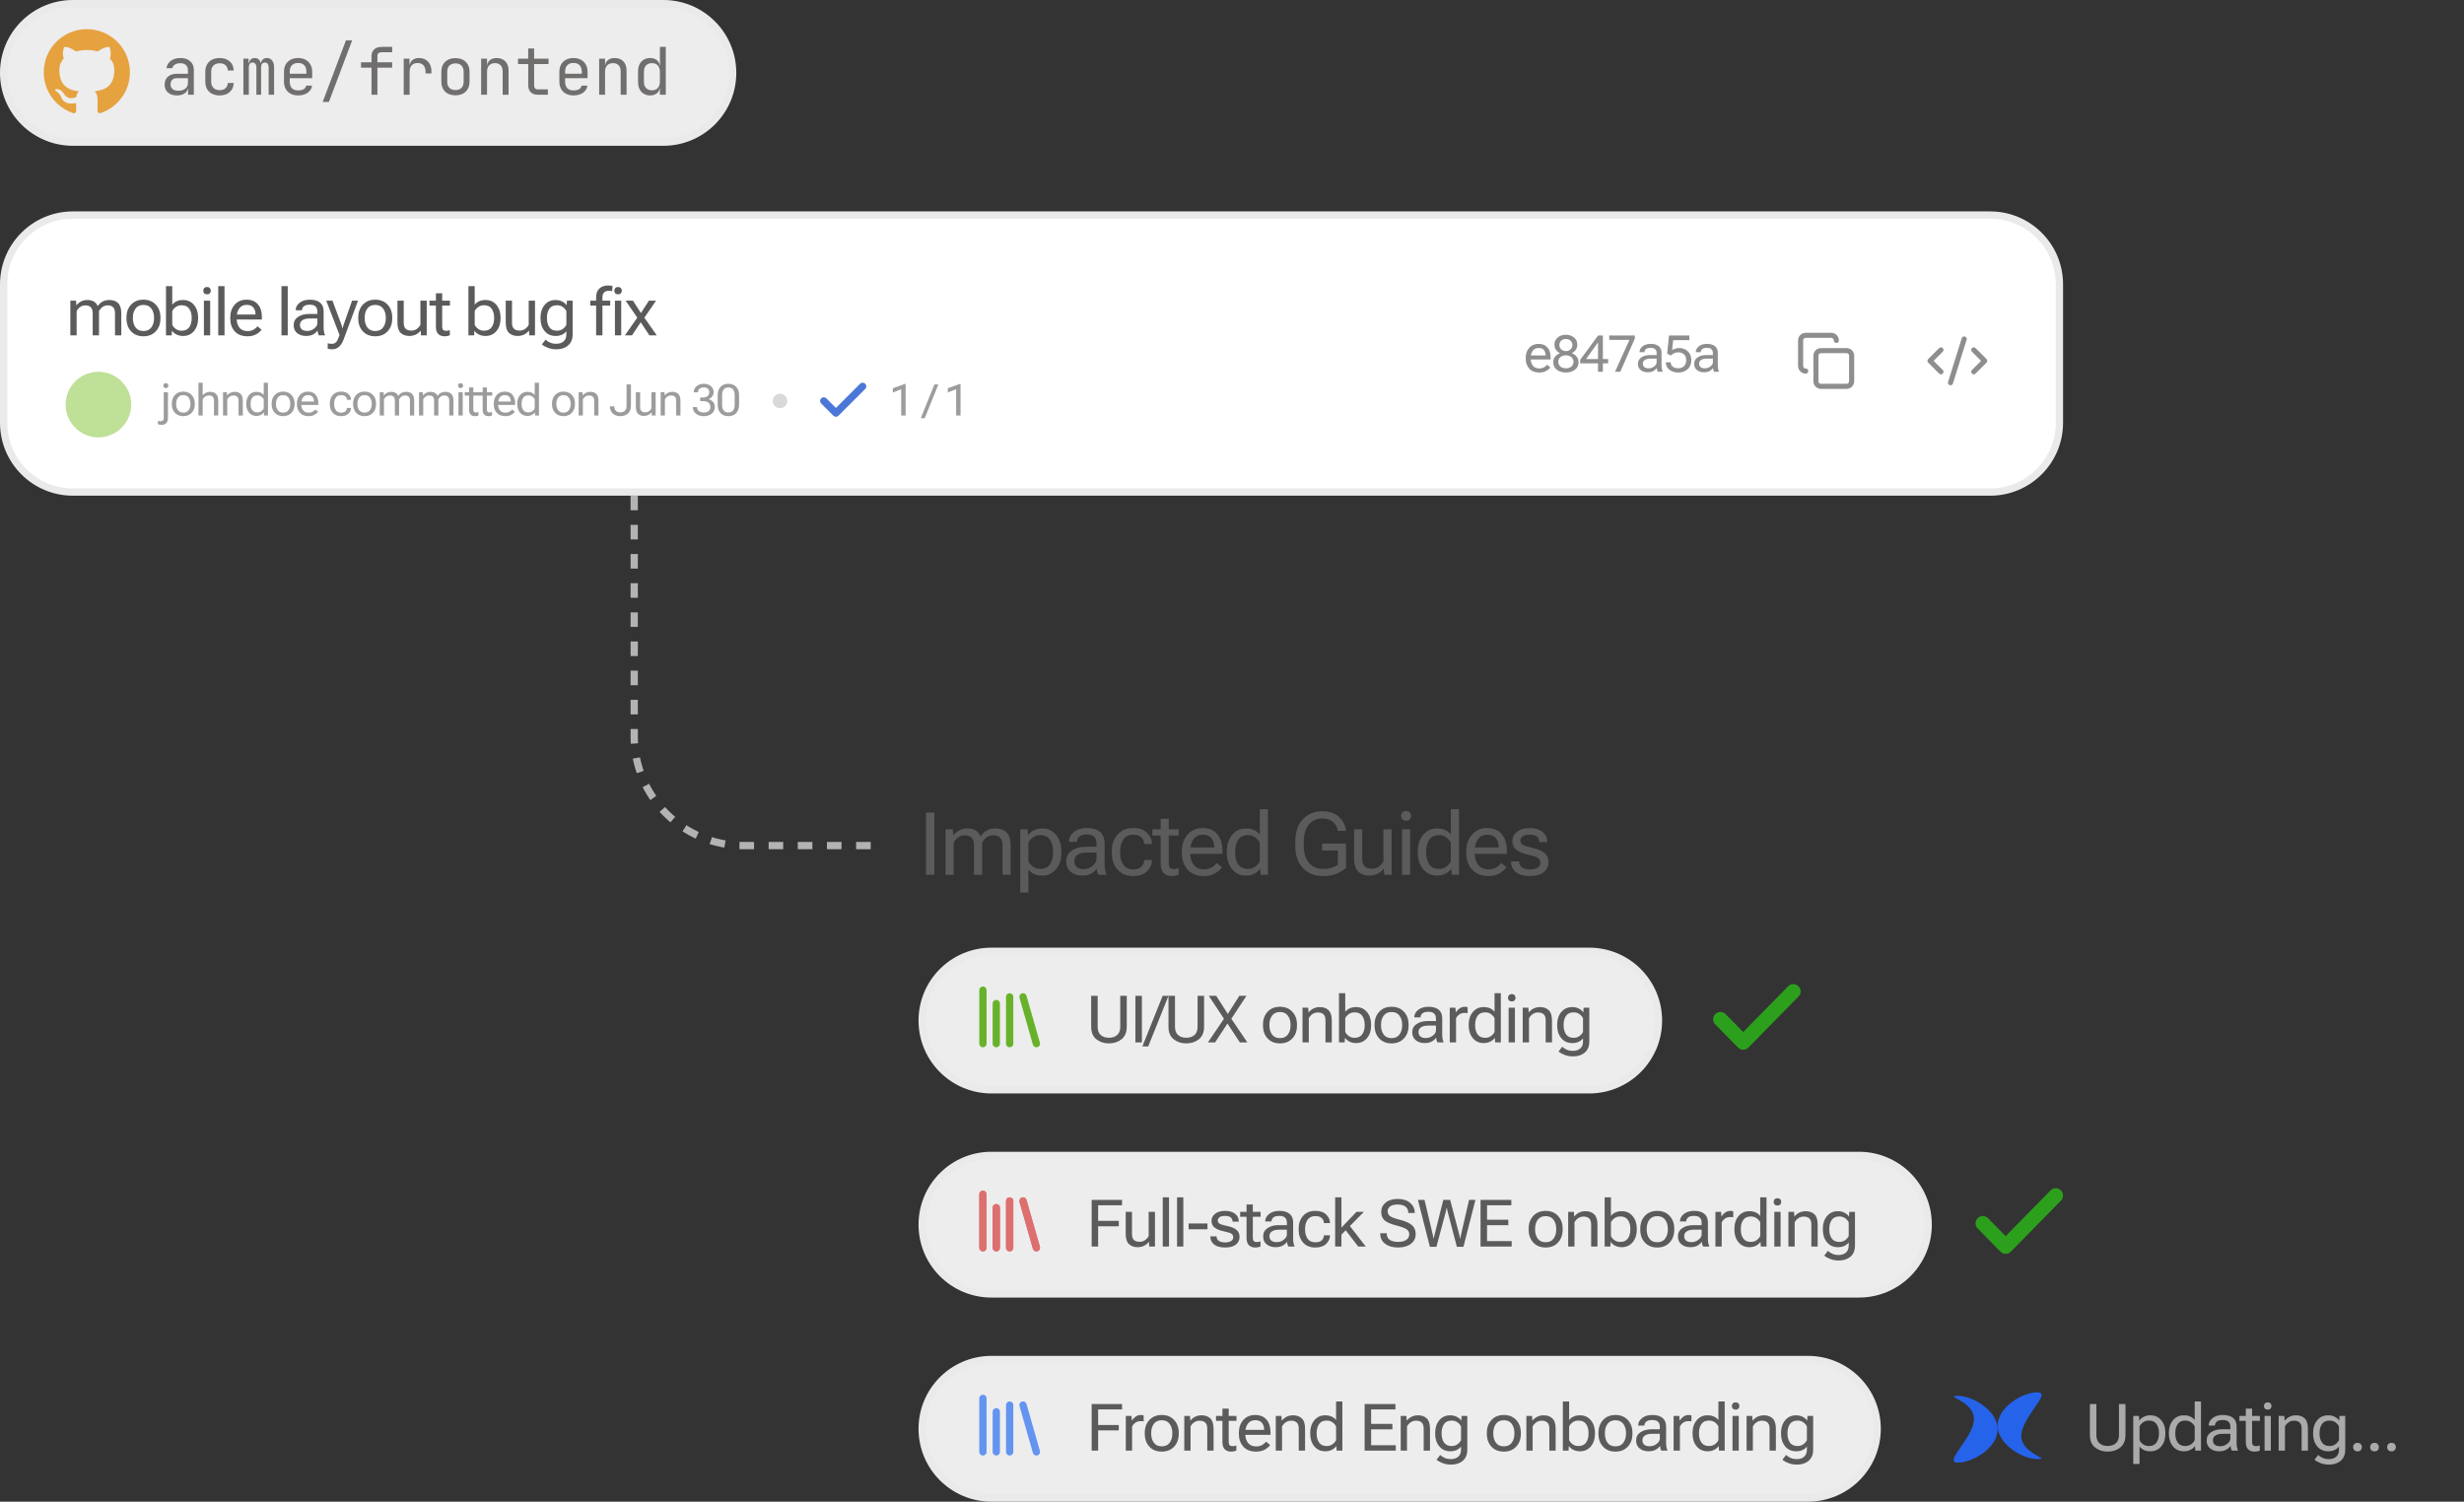 <svg width="338" height="206" viewBox="0 0 338 206" fill="none" xmlns="http://www.w3.org/2000/svg">
<rect x="0" y="0" width="338" height="206" fill="#333333" stroke="none"/>
<path d="M10 29.5H273C278.247 29.5 282.5 33.753 282.5 39V58C282.5 63.247 278.247 67.5 273 67.5H10C4.753 67.5 0.5 63.247 0.5 58V39C0.5 33.753 4.753 29.5 10 29.5Z" fill="white" stroke="#EAEAEA"/>
<path d="M10 0.5H91C96.247 0.5 100.5 4.753 100.5 10C100.5 15.247 96.247 19.5 91 19.5H10C4.753 19.5 0.5 15.247 0.5 10C0.5 4.753 4.753 0.5 10 0.5Z" fill="#EDEDED" stroke="#EAEAEA"/>
<path fill-rule="evenodd" clip-rule="evenodd" d="M11.911 4C8.647 4 6 6.647 6 9.911C6 12.523 7.694 14.739 10.042 15.521C10.338 15.575 10.447 15.392 10.447 15.236C10.447 15.095 10.441 14.63 10.438 14.136C8.794 14.493 8.447 13.438 8.447 13.438C8.178 12.755 7.791 12.573 7.791 12.573C7.254 12.206 7.831 12.214 7.831 12.214C8.425 12.256 8.737 12.823 8.737 12.823C9.264 13.727 10.12 13.466 10.457 13.314C10.51 12.932 10.664 12.671 10.833 12.524C9.52 12.375 8.139 11.868 8.139 9.603C8.139 8.957 8.37 8.43 8.748 8.016C8.687 7.867 8.485 7.266 8.806 6.452C8.806 6.452 9.302 6.293 10.432 7.058C10.903 6.927 11.409 6.861 11.911 6.859C12.414 6.861 12.92 6.927 13.392 7.058C14.52 6.293 15.016 6.452 15.016 6.452C15.338 7.266 15.136 7.867 15.074 8.016C15.453 8.43 15.682 8.957 15.682 9.602C15.682 11.873 14.3 12.373 12.983 12.519C13.195 12.703 13.384 13.062 13.384 13.614C13.384 14.405 13.378 15.042 13.378 15.236C13.378 15.394 13.484 15.578 13.783 15.52C16.131 14.737 17.823 12.522 17.823 9.911C17.823 6.647 15.176 4 11.911 4Z" fill="#E5A23F"/>
<path d="M24.268 13.09C23.746 13.09 23.335 12.958 23.035 12.694C22.735 12.424 22.585 12.061 22.585 11.605C22.585 11.143 22.735 10.78 23.035 10.516C23.335 10.252 23.74 10.12 24.25 10.12H25.78V9.625C25.78 9.319 25.687 9.085 25.501 8.923C25.321 8.755 25.063 8.671 24.727 8.671C24.433 8.671 24.187 8.734 23.989 8.86C23.791 8.98 23.677 9.145 23.647 9.355H22.837C22.891 8.929 23.092 8.59 23.44 8.338C23.788 8.086 24.223 7.96 24.745 7.96C25.315 7.96 25.765 8.107 26.095 8.401C26.425 8.695 26.59 9.094 26.59 9.598V13H25.798V12.055H25.663L25.798 11.92C25.798 12.28 25.657 12.565 25.375 12.775C25.099 12.985 24.73 13.09 24.268 13.09ZM24.466 12.451C24.85 12.451 25.165 12.355 25.411 12.163C25.657 11.971 25.78 11.725 25.78 11.425V10.723H24.268C23.998 10.723 23.785 10.798 23.629 10.948C23.473 11.098 23.395 11.302 23.395 11.56C23.395 11.836 23.488 12.055 23.674 12.217C23.866 12.373 24.13 12.451 24.466 12.451ZM30.133 13.09C29.736 13.09 29.389 13.015 29.088 12.865C28.794 12.715 28.567 12.499 28.404 12.217C28.242 11.929 28.162 11.59 28.162 11.2V9.85C28.162 9.454 28.242 9.115 28.404 8.833C28.567 8.551 28.794 8.335 29.088 8.185C29.389 8.035 29.736 7.96 30.133 7.96C30.703 7.96 31.162 8.113 31.509 8.419C31.858 8.725 32.041 9.142 32.059 9.67H31.248C31.23 9.352 31.122 9.109 30.924 8.941C30.733 8.767 30.468 8.68 30.133 8.68C29.779 8.68 29.497 8.782 29.287 8.986C29.076 9.184 28.971 9.469 28.971 9.841V11.2C28.971 11.572 29.076 11.86 29.287 12.064C29.497 12.268 29.779 12.37 30.133 12.37C30.468 12.37 30.733 12.283 30.924 12.109C31.122 11.935 31.23 11.692 31.248 11.38H32.059C32.041 11.908 31.858 12.325 31.509 12.631C31.162 12.937 30.703 13.09 30.133 13.09ZM33.387 13V8.05H34.098V8.644H34.26L34.134 8.86C34.134 8.584 34.206 8.365 34.35 8.203C34.5 8.041 34.701 7.96 34.953 7.96C35.229 7.96 35.442 8.062 35.592 8.266C35.742 8.47 35.817 8.758 35.817 9.13L35.574 8.644H35.952L35.781 8.86C35.781 8.584 35.856 8.365 36.006 8.203C36.162 8.041 36.366 7.96 36.618 7.96C36.93 7.96 37.17 8.077 37.338 8.311C37.512 8.545 37.599 8.854 37.599 9.238V13H36.852V9.229C36.852 9.025 36.807 8.866 36.717 8.752C36.633 8.638 36.507 8.581 36.339 8.581C36.177 8.581 36.048 8.638 35.952 8.752C35.862 8.86 35.817 9.016 35.817 9.22V13H35.169V9.229C35.169 9.019 35.121 8.86 35.025 8.752C34.935 8.638 34.806 8.581 34.638 8.581C34.47 8.581 34.344 8.638 34.26 8.752C34.176 8.86 34.134 9.016 34.134 9.22V13H33.387ZM40.889 13.09C40.499 13.09 40.157 13.012 39.864 12.856C39.575 12.7 39.35 12.481 39.188 12.199C39.032 11.911 38.955 11.578 38.955 11.2V9.85C38.955 9.466 39.032 9.133 39.188 8.851C39.35 8.569 39.575 8.35 39.864 8.194C40.157 8.038 40.499 7.96 40.889 7.96C41.279 7.96 41.618 8.038 41.907 8.194C42.2 8.35 42.425 8.569 42.581 8.851C42.743 9.133 42.825 9.466 42.825 9.85V10.723H39.746V11.2C39.746 11.59 39.846 11.89 40.044 12.1C40.242 12.304 40.523 12.406 40.889 12.406C41.202 12.406 41.453 12.352 41.645 12.244C41.837 12.13 41.955 11.962 41.996 11.74H42.806C42.752 12.154 42.548 12.484 42.194 12.73C41.846 12.97 41.411 13.09 40.889 13.09ZM42.032 10.183V9.85C42.032 9.46 41.934 9.16 41.736 8.95C41.544 8.74 41.261 8.635 40.889 8.635C40.523 8.635 40.242 8.74 40.044 8.95C39.846 9.16 39.746 9.46 39.746 9.85V10.111H42.096L42.032 10.183ZM44.261 13.99L47.456 5.53H48.311L45.116 13.99H44.261ZM50.962 13V9.283H49.522V8.545H50.962V7.69C50.962 7.3 51.085 6.994 51.331 6.772C51.577 6.544 51.916 6.43 52.348 6.43H53.797V7.168H52.348C52.162 7.168 52.018 7.213 51.916 7.303C51.82 7.387 51.772 7.516 51.772 7.69V8.545H53.797V9.283H51.772V13H50.962ZM55.378 13V8.05H56.17V8.995H56.359L56.098 9.58C56.098 9.046 56.212 8.644 56.44 8.374C56.674 8.098 57.019 7.96 57.475 7.96C57.997 7.96 58.411 8.125 58.717 8.455C59.029 8.779 59.185 9.22 59.185 9.778V10.075H58.375V9.85C58.375 9.46 58.279 9.163 58.087 8.959C57.901 8.749 57.634 8.644 57.286 8.644C56.944 8.644 56.674 8.749 56.476 8.959C56.284 9.169 56.188 9.466 56.188 9.85V13H55.378ZM62.475 13.072C62.079 13.072 61.737 12.997 61.449 12.847C61.161 12.697 60.936 12.481 60.774 12.199C60.618 11.911 60.54 11.572 60.54 11.182V9.868C60.54 9.472 60.618 9.133 60.774 8.851C60.936 8.569 61.161 8.353 61.449 8.203C61.737 8.053 62.079 7.978 62.475 7.978C62.871 7.978 63.213 8.053 63.501 8.203C63.789 8.353 64.011 8.569 64.167 8.851C64.329 9.133 64.41 9.469 64.41 9.859V11.182C64.41 11.572 64.329 11.911 64.167 12.199C64.011 12.481 63.789 12.697 63.501 12.847C63.213 12.997 62.871 13.072 62.475 13.072ZM62.475 12.352C62.829 12.352 63.105 12.253 63.303 12.055C63.501 11.857 63.6 11.566 63.6 11.182V9.868C63.6 9.484 63.501 9.193 63.303 8.995C63.105 8.797 62.829 8.698 62.475 8.698C62.127 8.698 61.851 8.797 61.647 8.995C61.449 9.193 61.35 9.484 61.35 9.868V11.182C61.35 11.566 61.449 11.857 61.647 12.055C61.851 12.253 62.127 12.352 62.475 12.352ZM66 13V8.05H66.81V8.995H66.981L66.81 9.184C66.81 8.794 66.927 8.494 67.161 8.284C67.395 8.068 67.719 7.96 68.133 7.96C68.631 7.96 69.027 8.113 69.321 8.419C69.615 8.725 69.762 9.142 69.762 9.67V13H68.952V9.76C68.952 9.406 68.856 9.136 68.664 8.95C68.478 8.758 68.223 8.662 67.899 8.662C67.563 8.662 67.296 8.764 67.098 8.968C66.906 9.172 66.81 9.466 66.81 9.85V13H66ZM73.808 13C73.382 13 73.049 12.886 72.809 12.658C72.575 12.43 72.458 12.109 72.458 11.695V8.788H71.063V8.05H72.458V6.655H73.268V8.05H75.248V8.788H73.268V11.695C73.268 12.073 73.448 12.262 73.808 12.262H75.158V13H73.808ZM78.665 13.09C78.275 13.09 77.933 13.012 77.639 12.856C77.351 12.7 77.126 12.481 76.964 12.199C76.808 11.911 76.73 11.578 76.73 11.2V9.85C76.73 9.466 76.808 9.133 76.964 8.851C77.126 8.569 77.351 8.35 77.639 8.194C77.933 8.038 78.275 7.96 78.665 7.96C79.055 7.96 79.394 8.038 79.682 8.194C79.976 8.35 80.201 8.569 80.357 8.851C80.519 9.133 80.6 9.466 80.6 9.85V10.723H77.522V11.2C77.522 11.59 77.621 11.89 77.819 12.1C78.017 12.304 78.299 12.406 78.665 12.406C78.977 12.406 79.229 12.352 79.421 12.244C79.613 12.13 79.73 11.962 79.772 11.74H80.582C80.528 12.154 80.324 12.484 79.97 12.73C79.622 12.97 79.187 13.09 78.665 13.09ZM79.808 10.183V9.85C79.808 9.46 79.709 9.16 79.511 8.95C79.319 8.74 79.037 8.635 78.665 8.635C78.299 8.635 78.017 8.74 77.819 8.95C77.621 9.16 77.522 9.46 77.522 9.85V10.111H79.871L79.808 10.183ZM82.189 13V8.05H82.999V8.995H83.17L82.999 9.184C82.999 8.794 83.116 8.494 83.35 8.284C83.584 8.068 83.908 7.96 84.322 7.96C84.82 7.96 85.216 8.113 85.51 8.419C85.804 8.725 85.951 9.142 85.951 9.67V13H85.141V9.76C85.141 9.406 85.045 9.136 84.853 8.95C84.667 8.758 84.412 8.662 84.088 8.662C83.752 8.662 83.485 8.764 83.287 8.968C83.095 9.172 82.999 9.466 82.999 9.85V13H82.189ZM89.17 13.09C88.678 13.09 88.279 12.925 87.973 12.595C87.673 12.265 87.523 11.818 87.523 11.254V9.805C87.523 9.235 87.673 8.785 87.973 8.455C88.273 8.125 88.672 7.96 89.17 7.96C89.578 7.96 89.905 8.071 90.151 8.293C90.397 8.515 90.52 8.812 90.52 9.184L90.358 8.995H90.538L90.52 7.87V6.43H91.33V13H90.52V12.055H90.358L90.52 11.866C90.52 12.244 90.397 12.544 90.151 12.766C89.905 12.982 89.578 13.09 89.17 13.09ZM89.44 12.388C89.776 12.388 90.04 12.283 90.232 12.073C90.424 11.863 90.52 11.572 90.52 11.2V9.85C90.52 9.478 90.424 9.187 90.232 8.977C90.04 8.767 89.776 8.662 89.44 8.662C89.098 8.662 88.828 8.764 88.63 8.968C88.432 9.172 88.333 9.466 88.333 9.85V11.2C88.333 11.584 88.432 11.878 88.63 12.082C88.828 12.286 89.098 12.388 89.44 12.388Z" fill="#716E6E"/>
<path d="M9.65 46V41.241H10.433L10.472 41.869H10.494C10.676 41.644 10.891 41.468 11.14 41.342C11.392 41.216 11.673 41.153 11.984 41.153C12.315 41.153 12.601 41.217 12.841 41.346C13.084 41.475 13.267 41.682 13.39 41.966H13.416C13.624 41.679 13.857 41.472 14.115 41.346C14.376 41.217 14.67 41.153 14.998 41.153C15.511 41.153 15.913 41.295 16.203 41.579C16.493 41.86 16.638 42.331 16.638 42.99V46H15.776V42.981C15.776 42.591 15.69 42.313 15.517 42.146C15.344 41.976 15.1 41.891 14.783 41.891C14.511 41.891 14.272 41.964 14.067 42.111C13.865 42.257 13.702 42.446 13.579 42.678V46H12.713V42.981C12.713 42.591 12.627 42.313 12.454 42.146C12.281 41.976 12.037 41.891 11.72 41.891C11.445 41.891 11.205 41.964 10.999 42.111C10.797 42.257 10.635 42.446 10.512 42.678V46H9.65ZM17.348 43.688V43.548C17.348 42.833 17.559 42.248 17.98 41.794C18.405 41.337 18.971 41.109 19.677 41.109C20.386 41.109 20.951 41.337 21.373 41.794C21.798 42.248 22.01 42.833 22.01 43.548V43.688C22.01 44.409 21.798 44.997 21.373 45.451C20.951 45.905 20.386 46.132 19.677 46.132C18.971 46.132 18.405 45.905 17.98 45.451C17.559 44.997 17.348 44.409 17.348 43.688ZM18.231 43.548V43.688C18.231 44.172 18.351 44.581 18.591 44.915C18.834 45.246 19.196 45.411 19.677 45.411C20.16 45.411 20.522 45.246 20.762 44.915C21.005 44.581 21.127 44.172 21.127 43.688V43.548C21.127 43.067 21.005 42.662 20.762 42.331C20.522 41.997 20.16 41.83 19.677 41.83C19.196 41.83 18.834 41.997 18.591 42.331C18.351 42.662 18.231 43.067 18.231 43.548ZM22.769 46V39.25H23.63V41.803C23.776 41.607 23.973 41.45 24.219 41.333C24.465 41.213 24.764 41.153 25.115 41.153C25.739 41.153 26.239 41.38 26.614 41.834C26.989 42.285 27.176 42.856 27.176 43.548V43.688C27.176 44.383 26.989 44.957 26.614 45.411C26.239 45.862 25.739 46.088 25.115 46.088C24.764 46.088 24.456 46.019 24.192 45.881C23.932 45.744 23.738 45.577 23.612 45.38H23.59L23.551 46H22.769ZM23.63 44.559C23.727 44.77 23.886 44.957 24.109 45.121C24.332 45.285 24.601 45.367 24.918 45.367C25.392 45.367 25.739 45.206 25.959 44.884C26.182 44.562 26.293 44.163 26.293 43.688V43.548C26.293 43.076 26.182 42.679 25.959 42.357C25.739 42.035 25.392 41.873 24.918 41.873C24.601 41.873 24.332 41.956 24.109 42.12C23.886 42.284 23.727 42.471 23.63 42.682V44.559ZM27.97 46V41.241H28.831V46H27.97ZM27.882 39.874C27.882 39.733 27.926 39.615 28.014 39.518C28.105 39.421 28.233 39.373 28.4 39.373C28.567 39.373 28.695 39.421 28.783 39.518C28.874 39.615 28.919 39.733 28.919 39.874C28.919 40.018 28.874 40.138 28.783 40.234C28.695 40.328 28.567 40.375 28.4 40.375C28.233 40.375 28.105 40.328 28.014 40.234C27.926 40.138 27.882 40.018 27.882 39.874ZM29.937 46V39.25H30.798V46H29.937ZM31.587 43.688V43.548C31.587 42.833 31.791 42.248 32.198 41.794C32.608 41.337 33.148 41.109 33.819 41.109C34.496 41.109 35.016 41.323 35.38 41.751C35.743 42.175 35.924 42.748 35.924 43.469V43.834H32.119V43.144H35.05V43.135C35.05 42.76 34.955 42.448 34.764 42.199C34.577 41.947 34.265 41.821 33.828 41.821C33.383 41.821 33.043 41.988 32.809 42.322C32.577 42.656 32.462 43.065 32.462 43.548V43.688C32.462 44.175 32.583 44.585 32.826 44.919C33.072 45.253 33.45 45.42 33.96 45.42C34.276 45.42 34.547 45.355 34.773 45.227C34.999 45.098 35.182 44.944 35.322 44.765L35.88 45.231C35.725 45.454 35.483 45.66 35.155 45.851C34.827 46.038 34.429 46.132 33.96 46.132C33.193 46.132 32.605 45.905 32.198 45.451C31.791 44.997 31.587 44.409 31.587 43.688ZM38.61 46V39.25H39.471V46H38.61ZM40.282 44.602C40.282 44.119 40.482 43.743 40.88 43.473C41.279 43.204 41.785 43.069 42.401 43.069H43.534V42.7C43.534 42.433 43.455 42.216 43.297 42.049C43.142 41.882 42.872 41.799 42.488 41.799C42.108 41.799 41.835 41.873 41.671 42.023C41.507 42.169 41.425 42.341 41.425 42.537V42.559H40.564V42.537C40.564 42.156 40.739 41.824 41.091 41.54C41.443 41.252 41.917 41.109 42.515 41.109C43.112 41.109 43.575 41.242 43.904 41.509C44.232 41.775 44.396 42.172 44.396 42.7V44.945C44.396 45.136 44.41 45.316 44.44 45.486C44.472 45.653 44.516 45.801 44.571 45.93V46H43.736C43.693 45.924 43.653 45.826 43.618 45.706C43.583 45.583 43.561 45.461 43.552 45.341C43.435 45.537 43.244 45.711 42.981 45.864C42.72 46.013 42.382 46.088 41.965 46.088C41.5 46.088 41.103 45.96 40.775 45.706C40.446 45.451 40.282 45.083 40.282 44.602ZM41.144 44.559C41.144 44.822 41.226 45.029 41.39 45.178C41.557 45.325 41.815 45.398 42.163 45.398C42.512 45.398 42.827 45.287 43.108 45.064C43.392 44.838 43.534 44.601 43.534 44.352V43.688H42.488C42.049 43.688 41.715 43.768 41.486 43.926C41.258 44.081 41.144 44.292 41.144 44.559ZM44.952 47.828V47.09C45.031 47.113 45.12 47.132 45.22 47.147C45.319 47.162 45.415 47.169 45.505 47.169C45.725 47.169 45.908 47.109 46.055 46.989C46.201 46.872 46.374 46.53 46.573 45.965V45.96L44.75 41.241H45.607L46.762 44.339C46.806 44.459 46.846 44.576 46.881 44.69C46.919 44.802 46.948 44.913 46.969 45.024H46.995C47.019 44.913 47.05 44.802 47.088 44.69C47.126 44.576 47.167 44.459 47.211 44.339L48.296 41.241H49.114L47.118 46.615C46.963 47.025 46.757 47.345 46.499 47.573C46.244 47.802 45.929 47.916 45.554 47.916C45.431 47.916 45.321 47.909 45.224 47.894C45.128 47.879 45.037 47.857 44.952 47.828ZM49.142 43.688V43.548C49.142 42.833 49.353 42.248 49.775 41.794C50.2 41.337 50.765 41.109 51.471 41.109C52.18 41.109 52.746 41.337 53.168 41.794C53.593 42.248 53.805 42.833 53.805 43.548V43.688C53.805 44.409 53.593 44.997 53.168 45.451C52.746 45.905 52.18 46.132 51.471 46.132C50.765 46.132 50.2 45.905 49.775 45.451C49.353 44.997 49.142 44.409 49.142 43.688ZM50.026 43.548V43.688C50.026 44.172 50.146 44.581 50.386 44.915C50.629 45.246 50.991 45.411 51.471 45.411C51.955 45.411 52.317 45.246 52.557 44.915C52.8 44.581 52.922 44.172 52.922 43.688V43.548C52.922 43.067 52.8 42.662 52.557 42.331C52.317 41.997 51.955 41.83 51.471 41.83C50.991 41.83 50.629 41.997 50.386 42.331C50.146 42.662 50.026 43.067 50.026 43.548ZM54.519 44.251V41.241H55.381V44.26C55.381 44.652 55.47 44.932 55.649 45.099C55.83 45.266 56.088 45.35 56.422 45.35C56.703 45.35 56.951 45.276 57.165 45.13C57.379 44.983 57.547 44.794 57.67 44.563V41.241H58.536V46H57.749L57.714 45.372H57.692C57.508 45.6 57.283 45.777 57.02 45.903C56.759 46.026 56.47 46.088 56.154 46.088C55.656 46.088 55.259 45.947 54.963 45.666C54.667 45.382 54.519 44.91 54.519 44.251ZM58.916 41.917V41.241H61.724V41.917H58.916ZM59.795 44.813V41.645V41.513V40.234H60.657V44.813C60.657 45.019 60.7 45.165 60.788 45.253C60.876 45.341 61.012 45.385 61.197 45.385C61.285 45.385 61.37 45.376 61.452 45.358C61.534 45.341 61.619 45.317 61.707 45.288V46C61.625 46.035 61.519 46.066 61.39 46.092C61.264 46.119 61.125 46.132 60.973 46.132C60.615 46.132 60.33 46.026 60.116 45.815C59.902 45.602 59.795 45.268 59.795 44.813ZM64.256 46V39.25H65.118V41.803C65.264 41.607 65.46 41.45 65.706 41.333C65.952 41.213 66.251 41.153 66.603 41.153C67.227 41.153 67.726 41.38 68.101 41.834C68.476 42.285 68.664 42.856 68.664 43.548V43.688C68.664 44.383 68.476 44.957 68.101 45.411C67.726 45.862 67.227 46.088 66.603 46.088C66.251 46.088 65.944 46.019 65.68 45.881C65.419 45.744 65.226 45.577 65.1 45.38H65.078L65.038 46H64.256ZM65.118 44.559C65.214 44.77 65.374 44.957 65.597 45.121C65.819 45.285 66.089 45.367 66.405 45.367C66.88 45.367 67.227 45.206 67.447 44.884C67.669 44.562 67.781 44.163 67.781 43.688V43.548C67.781 43.076 67.669 42.679 67.447 42.357C67.227 42.035 66.88 41.873 66.405 41.873C66.089 41.873 65.819 41.956 65.597 42.12C65.374 42.284 65.214 42.471 65.118 42.682V44.559ZM69.374 44.251V41.241H70.235V44.26C70.235 44.652 70.325 44.932 70.503 45.099C70.685 45.266 70.943 45.35 71.277 45.35C71.558 45.35 71.805 45.276 72.019 45.13C72.233 44.983 72.402 44.794 72.525 44.563V41.241H73.39V46H72.604L72.569 45.372H72.547C72.362 45.6 72.138 45.777 71.874 45.903C71.614 46.026 71.325 46.088 71.009 46.088C70.51 46.088 70.114 45.947 69.818 45.666C69.522 45.382 69.374 44.91 69.374 44.251ZM74.333 47.248L74.839 46.589C74.982 46.741 75.183 46.874 75.441 46.989C75.699 47.103 75.987 47.16 76.306 47.16C76.734 47.16 77.071 47.047 77.317 46.822C77.566 46.599 77.691 46.284 77.691 45.877V45.438C77.544 45.634 77.347 45.792 77.097 45.912C76.851 46.029 76.554 46.088 76.205 46.088C75.581 46.088 75.082 45.862 74.707 45.411C74.332 44.957 74.144 44.383 74.144 43.688V43.548C74.144 42.856 74.332 42.285 74.707 41.834C75.082 41.38 75.581 41.153 76.205 41.153C76.554 41.153 76.859 41.223 77.12 41.364C77.383 41.502 77.579 41.667 77.708 41.86H77.73L77.77 41.241H78.552V45.877C78.552 46.533 78.346 47.037 77.932 47.389C77.522 47.74 76.989 47.916 76.333 47.916C75.926 47.916 75.549 47.853 75.203 47.727C74.861 47.601 74.571 47.441 74.333 47.248ZM75.028 43.688C75.028 44.163 75.138 44.562 75.357 44.884C75.58 45.206 75.927 45.367 76.399 45.367C76.718 45.367 76.988 45.285 77.207 45.121C77.43 44.957 77.591 44.77 77.691 44.559V42.682C77.591 42.471 77.43 42.284 77.207 42.12C76.988 41.956 76.718 41.873 76.399 41.873C75.927 41.873 75.58 42.035 75.357 42.357C75.138 42.679 75.028 43.076 75.028 43.548V43.688ZM81.774 46V40.792C81.774 40.259 81.922 39.855 82.218 39.58C82.516 39.301 82.922 39.162 83.435 39.162C83.532 39.162 83.63 39.168 83.729 39.18C83.832 39.191 83.93 39.209 84.024 39.232L83.975 39.935C83.908 39.924 83.835 39.914 83.756 39.905C83.68 39.896 83.603 39.892 83.527 39.892C83.243 39.892 83.023 39.966 82.868 40.116C82.716 40.265 82.639 40.491 82.639 40.792V41.531V41.627V46H81.774ZM80.97 41.917V41.241H82.099H82.314H83.707V41.917H80.97ZM84.353 46V41.241H85.215V46H84.353ZM84.266 39.874C84.266 39.733 84.309 39.615 84.397 39.518C84.488 39.421 84.617 39.373 84.784 39.373C84.951 39.373 85.079 39.421 85.166 39.518C85.257 39.615 85.303 39.733 85.303 39.874C85.303 40.018 85.257 40.138 85.166 40.234C85.079 40.328 84.951 40.375 84.784 40.375C84.617 40.375 84.488 40.328 84.397 40.234C84.309 40.138 84.266 40.018 84.266 39.874ZM85.722 46L87.564 43.372H87.643L89.018 41.241H89.998L88.236 43.803H88.157L86.698 46H85.722ZM85.815 41.241H86.826L88.197 43.372H88.249L90.091 46H89.08L87.621 43.803H87.577L85.815 41.241Z" fill="#5B5B5B"/>
<path d="M136 130.5H218C223.247 130.5 227.5 134.753 227.5 140C227.5 145.247 223.247 149.5 218 149.5H136C130.753 149.5 126.5 145.247 126.5 140C126.5 134.753 130.753 130.5 136 130.5Z" fill="#EDEDED" stroke="#EAEAEA"/>
<path d="M149.681 140.855V136.602H150.573V140.855C150.573 141.362 150.715 141.74 151 141.989C151.284 142.235 151.657 142.358 152.12 142.358C152.583 142.358 152.957 142.235 153.241 141.989C153.528 141.74 153.671 141.362 153.671 140.855V136.602H154.563V140.855C154.563 141.614 154.326 142.184 153.852 142.565C153.377 142.943 152.8 143.132 152.12 143.132C151.443 143.132 150.868 142.943 150.393 142.565C149.918 142.184 149.681 141.614 149.681 140.855ZM155.748 143V136.602H156.64V143H155.748ZM156.704 143.549L159.486 136.602H160.29L157.508 143.549H156.704ZM160.288 140.855V136.602H161.18V140.855C161.18 141.362 161.322 141.74 161.607 141.989C161.891 142.235 162.264 142.358 162.727 142.358C163.19 142.358 163.564 142.235 163.848 141.989C164.135 141.74 164.278 141.362 164.278 140.855V136.602H165.17V140.855C165.17 141.614 164.933 142.184 164.459 142.565C163.984 142.943 163.407 143.132 162.727 143.132C162.05 143.132 161.475 142.943 161 142.565C160.525 142.184 160.288 141.614 160.288 140.855ZM165.696 143L168.1 139.458H168.192L170.011 136.602H170.991L168.706 140.056H168.609L166.676 143H165.696ZM165.81 136.602H166.834L168.658 139.458H168.706L171.11 143H170.082L168.144 140.056H168.1L165.81 136.602ZM173.251 140.688V140.548C173.251 139.833 173.462 139.249 173.883 138.794C174.308 138.337 174.874 138.109 175.58 138.109C176.289 138.109 176.854 138.337 177.276 138.794C177.701 139.249 177.913 139.833 177.913 140.548V140.688C177.913 141.409 177.701 141.997 177.276 142.451C176.854 142.905 176.289 143.132 175.58 143.132C174.874 143.132 174.308 142.905 173.883 142.451C173.462 141.997 173.251 141.409 173.251 140.688ZM174.134 140.548V140.688C174.134 141.172 174.254 141.581 174.494 141.915C174.737 142.246 175.099 142.411 175.58 142.411C176.063 142.411 176.425 142.246 176.665 141.915C176.908 141.581 177.03 141.172 177.03 140.688V140.548C177.03 140.067 176.908 139.662 176.665 139.331C176.425 138.997 176.063 138.83 175.58 138.83C175.099 138.83 174.737 138.997 174.494 139.331C174.254 139.662 174.134 140.067 174.134 140.548ZM178.672 143V138.241H179.454L179.493 138.869H179.515C179.7 138.641 179.921 138.465 180.179 138.342C180.44 138.216 180.73 138.153 181.049 138.153C181.547 138.153 181.944 138.293 182.24 138.575C182.539 138.856 182.688 139.328 182.688 139.99V143H181.822V139.981C181.822 139.591 181.732 139.313 181.55 139.146C181.371 138.976 181.116 138.891 180.785 138.891C180.501 138.891 180.252 138.964 180.038 139.111C179.824 139.257 179.656 139.446 179.533 139.678V143H178.672ZM183.675 143V136.25H184.536V138.803C184.683 138.607 184.879 138.45 185.125 138.333C185.371 138.213 185.67 138.153 186.022 138.153C186.646 138.153 187.145 138.38 187.52 138.834C187.895 139.285 188.083 139.856 188.083 140.548V140.688C188.083 141.383 187.895 141.957 187.52 142.411C187.145 142.862 186.646 143.088 186.022 143.088C185.67 143.088 185.362 143.019 185.099 142.881C184.838 142.744 184.645 142.577 184.519 142.38H184.497L184.457 143H183.675ZM184.536 141.559C184.633 141.77 184.793 141.957 185.015 142.121C185.238 142.285 185.507 142.367 185.824 142.367C186.298 142.367 186.646 142.206 186.865 141.884C187.088 141.562 187.199 141.163 187.199 140.688V140.548C187.199 140.076 187.088 139.679 186.865 139.357C186.646 139.035 186.298 138.874 185.824 138.874C185.507 138.874 185.238 138.956 185.015 139.12C184.793 139.284 184.633 139.471 184.536 139.682V141.559ZM188.56 140.688V140.548C188.56 139.833 188.771 139.249 189.193 138.794C189.617 138.337 190.183 138.109 190.889 138.109C191.598 138.109 192.163 138.337 192.585 138.794C193.01 139.249 193.222 139.833 193.222 140.548V140.688C193.222 141.409 193.01 141.997 192.585 142.451C192.163 142.905 191.598 143.132 190.889 143.132C190.183 143.132 189.617 142.905 189.193 142.451C188.771 141.997 188.56 141.409 188.56 140.688ZM189.443 140.548V140.688C189.443 141.172 189.563 141.581 189.803 141.915C190.047 142.246 190.408 142.411 190.889 142.411C191.372 142.411 191.734 142.246 191.974 141.915C192.217 141.581 192.339 141.172 192.339 140.688V140.548C192.339 140.067 192.217 139.662 191.974 139.331C191.734 138.997 191.372 138.83 190.889 138.83C190.408 138.83 190.047 138.997 189.803 139.331C189.563 139.662 189.443 140.067 189.443 140.548ZM193.726 141.603C193.726 141.119 193.925 140.743 194.323 140.473C194.722 140.204 195.229 140.069 195.844 140.069H196.978V139.7C196.978 139.433 196.899 139.216 196.74 139.049C196.585 138.882 196.316 138.799 195.932 138.799C195.551 138.799 195.279 138.874 195.114 139.023C194.95 139.169 194.868 139.341 194.868 139.537V139.559H194.007V139.537C194.007 139.156 194.183 138.824 194.534 138.54C194.886 138.252 195.361 138.109 195.958 138.109C196.556 138.109 197.019 138.242 197.347 138.509C197.675 138.775 197.839 139.172 197.839 139.7V141.945C197.839 142.136 197.854 142.316 197.883 142.486C197.915 142.653 197.959 142.801 198.015 142.93V143H197.18C197.136 142.924 197.096 142.826 197.061 142.706C197.026 142.583 197.004 142.461 196.995 142.341C196.878 142.537 196.688 142.711 196.424 142.864C196.163 143.013 195.825 143.088 195.409 143.088C194.943 143.088 194.546 142.96 194.218 142.706C193.89 142.451 193.726 142.083 193.726 141.603ZM194.587 141.559C194.587 141.822 194.669 142.029 194.833 142.178C195 142.325 195.258 142.398 195.607 142.398C195.955 142.398 196.27 142.287 196.551 142.064C196.836 141.838 196.978 141.601 196.978 141.352V140.688H195.932C195.492 140.688 195.158 140.768 194.93 140.926C194.701 141.081 194.587 141.292 194.587 141.559ZM198.87 143V138.241H199.652L199.692 138.856H199.714C199.84 138.66 200.005 138.487 200.21 138.337C200.418 138.185 200.666 138.109 200.953 138.109C201.017 138.109 201.086 138.116 201.159 138.131C201.236 138.146 201.288 138.159 201.318 138.17V138.988C201.256 138.976 201.192 138.967 201.124 138.961C201.057 138.956 200.984 138.953 200.905 138.953C200.617 138.953 200.374 139.024 200.175 139.168C199.976 139.312 199.828 139.487 199.731 139.695V143H198.87ZM201.469 140.688V140.548C201.469 139.856 201.657 139.285 202.032 138.834C202.407 138.38 202.906 138.153 203.531 138.153C203.879 138.153 204.177 138.213 204.423 138.333C204.672 138.45 204.869 138.607 205.016 138.803V136.25H205.877V143H205.095L205.055 142.38H205.033C204.905 142.577 204.708 142.744 204.445 142.881C204.184 143.019 203.879 143.088 203.531 143.088C202.906 143.088 202.407 142.862 202.032 142.411C201.657 141.957 201.469 141.383 201.469 140.688ZM202.353 140.688C202.353 141.163 202.463 141.562 202.682 141.884C202.905 142.206 203.252 142.367 203.724 142.367C204.043 142.367 204.313 142.285 204.532 142.121C204.755 141.957 204.916 141.77 205.016 141.559V139.682C204.916 139.471 204.755 139.284 204.532 139.12C204.313 138.956 204.043 138.874 203.724 138.874C203.252 138.874 202.905 139.035 202.682 139.357C202.463 139.679 202.353 140.076 202.353 140.548V140.688ZM206.948 143V138.241H207.809V143H206.948ZM206.86 136.874C206.86 136.733 206.904 136.615 206.991 136.518C207.082 136.421 207.211 136.373 207.378 136.373C207.545 136.373 207.673 136.421 207.761 136.518C207.851 136.615 207.897 136.733 207.897 136.874C207.897 137.018 207.851 137.138 207.761 137.234C207.673 137.328 207.545 137.375 207.378 137.375C207.211 137.375 207.082 137.328 206.991 137.234C206.904 137.138 206.86 137.018 206.86 136.874ZM208.879 143V138.241H209.661L209.701 138.869H209.723C209.908 138.641 210.129 138.465 210.387 138.342C210.647 138.216 210.937 138.153 211.257 138.153C211.755 138.153 212.152 138.293 212.448 138.575C212.746 138.856 212.896 139.328 212.896 139.99V143H212.03V139.981C212.03 139.591 211.939 139.313 211.758 139.146C211.579 138.976 211.324 138.891 210.993 138.891C210.709 138.891 210.46 138.964 210.246 139.111C210.032 139.257 209.864 139.446 209.741 139.678V143H208.879ZM213.795 144.248L214.3 143.589C214.444 143.741 214.644 143.875 214.902 143.989C215.16 144.103 215.449 144.16 215.768 144.16C216.196 144.16 216.533 144.047 216.779 143.822C217.028 143.599 217.152 143.284 217.152 142.877V142.438C217.006 142.634 216.808 142.792 216.559 142.912C216.313 143.029 216.015 143.088 215.667 143.088C215.043 143.088 214.543 142.862 214.168 142.411C213.793 141.957 213.606 141.383 213.606 140.688V140.548C213.606 139.856 213.793 139.285 214.168 138.834C214.543 138.38 215.043 138.153 215.667 138.153C216.015 138.153 216.32 138.223 216.581 138.364C216.845 138.501 217.041 138.667 217.17 138.86H217.192L217.231 138.241H218.013V142.877C218.013 143.533 217.807 144.037 217.394 144.389C216.984 144.74 216.45 144.916 215.794 144.916C215.387 144.916 215.011 144.853 214.665 144.727C214.322 144.601 214.032 144.441 213.795 144.248ZM214.489 140.688C214.489 141.163 214.599 141.562 214.819 141.884C215.041 142.206 215.388 142.367 215.86 142.367C216.179 142.367 216.449 142.285 216.669 142.121C216.891 141.957 217.053 141.77 217.152 141.559V139.682C217.053 139.471 216.891 139.284 216.669 139.12C216.449 138.956 216.179 138.874 215.86 138.874C215.388 138.874 215.041 139.035 214.819 139.357C214.599 139.679 214.489 140.076 214.489 140.548V140.688Z" fill="#5B5B5B"/>
<path d="M286.681 196.855V192.602H287.573V196.855C287.573 197.362 287.715 197.74 288 197.989C288.284 198.235 288.657 198.358 289.12 198.358C289.583 198.358 289.957 198.235 290.241 197.989C290.528 197.74 290.671 197.362 290.671 196.855V192.602H291.563V196.855C291.563 197.614 291.326 198.184 290.852 198.565C290.377 198.943 289.8 199.132 289.12 199.132C288.443 199.132 287.868 198.943 287.393 198.565C286.918 198.184 286.681 197.614 286.681 196.855ZM292.629 200.828V194.241H293.412L293.451 194.86H293.473C293.599 194.667 293.793 194.501 294.053 194.364C294.317 194.223 294.625 194.153 294.976 194.153C295.6 194.153 296.1 194.38 296.475 194.834C296.85 195.285 297.037 195.856 297.037 196.548V196.688C297.037 197.383 296.85 197.957 296.475 198.411C296.1 198.862 295.6 199.088 294.976 199.088C294.625 199.088 294.326 199.029 294.08 198.912C293.834 198.792 293.637 198.634 293.491 198.438V200.828H292.629ZM293.491 197.559C293.587 197.77 293.747 197.957 293.97 198.121C294.192 198.285 294.462 198.367 294.778 198.367C295.253 198.367 295.6 198.206 295.82 197.884C296.043 197.562 296.154 197.163 296.154 196.688V196.548C296.154 196.076 296.043 195.679 295.82 195.357C295.6 195.035 295.253 194.874 294.778 194.874C294.462 194.874 294.192 194.956 293.97 195.12C293.747 195.284 293.587 195.471 293.491 195.682V197.559ZM297.514 196.688V196.548C297.514 195.856 297.702 195.285 298.077 194.834C298.452 194.38 298.951 194.153 299.575 194.153C299.924 194.153 300.221 194.213 300.467 194.333C300.716 194.45 300.914 194.607 301.061 194.803V192.25H301.922V199H301.14L301.1 198.38H301.078C300.949 198.577 300.753 198.744 300.489 198.881C300.229 199.019 299.924 199.088 299.575 199.088C298.951 199.088 298.452 198.862 298.077 198.411C297.702 197.957 297.514 197.383 297.514 196.688ZM298.398 196.688C298.398 197.163 298.507 197.562 298.727 197.884C298.95 198.206 299.297 198.367 299.769 198.367C300.088 198.367 300.357 198.285 300.577 198.121C300.8 197.957 300.961 197.77 301.061 197.559V195.682C300.961 195.471 300.8 195.284 300.577 195.12C300.357 194.956 300.088 194.874 299.769 194.874C299.297 194.874 298.95 195.035 298.727 195.357C298.507 195.679 298.398 196.076 298.398 196.548V196.688ZM302.698 197.603C302.698 197.119 302.897 196.743 303.295 196.473C303.694 196.204 304.201 196.069 304.816 196.069H305.95V195.7C305.95 195.433 305.871 195.216 305.712 195.049C305.557 194.882 305.288 194.799 304.904 194.799C304.523 194.799 304.251 194.874 304.086 195.023C303.922 195.169 303.84 195.341 303.84 195.537V195.559H302.979V195.537C302.979 195.156 303.155 194.824 303.506 194.54C303.858 194.252 304.333 194.109 304.93 194.109C305.528 194.109 305.991 194.242 306.319 194.509C306.647 194.775 306.811 195.172 306.811 195.7V197.945C306.811 198.136 306.826 198.316 306.855 198.486C306.887 198.653 306.931 198.801 306.987 198.93V199H306.152C306.108 198.924 306.068 198.826 306.033 198.706C305.998 198.583 305.976 198.461 305.967 198.341C305.85 198.537 305.66 198.711 305.396 198.864C305.135 199.013 304.797 199.088 304.381 199.088C303.915 199.088 303.518 198.96 303.19 198.706C302.862 198.451 302.698 198.083 302.698 197.603ZM303.559 197.559C303.559 197.822 303.641 198.029 303.805 198.178C303.972 198.325 304.23 198.398 304.579 198.398C304.927 198.398 305.242 198.287 305.523 198.064C305.808 197.838 305.95 197.601 305.95 197.352V196.688H304.904C304.464 196.688 304.13 196.768 303.902 196.926C303.673 197.081 303.559 197.292 303.559 197.559ZM307.191 194.917V194.241H310V194.917H307.191ZM308.07 197.813V194.645V194.513V193.234H308.932V197.813C308.932 198.019 308.976 198.165 309.064 198.253C309.151 198.341 309.288 198.385 309.472 198.385C309.56 198.385 309.645 198.376 309.727 198.358C309.809 198.341 309.894 198.317 309.982 198.288V199C309.9 199.035 309.795 199.066 309.666 199.092C309.54 199.119 309.4 199.132 309.248 199.132C308.891 199.132 308.605 199.026 308.391 198.815C308.177 198.602 308.07 198.268 308.07 197.813ZM310.644 199V194.241H311.505V199H310.644ZM310.556 192.874C310.556 192.733 310.6 192.615 310.688 192.518C310.778 192.421 310.907 192.373 311.074 192.373C311.241 192.373 311.369 192.421 311.457 192.518C311.547 192.615 311.593 192.733 311.593 192.874C311.593 193.018 311.547 193.138 311.457 193.234C311.369 193.328 311.241 193.375 311.074 193.375C310.907 193.375 310.778 193.328 310.688 193.234C310.6 193.138 310.556 193.018 310.556 192.874ZM312.575 199V194.241H313.358L313.397 194.869H313.419C313.604 194.641 313.825 194.465 314.083 194.342C314.343 194.216 314.633 194.153 314.953 194.153C315.451 194.153 315.848 194.293 316.144 194.575C316.442 194.856 316.592 195.328 316.592 195.99V199H315.726V195.981C315.726 195.591 315.635 195.313 315.454 195.146C315.275 194.976 315.02 194.891 314.689 194.891C314.405 194.891 314.156 194.964 313.942 195.111C313.728 195.257 313.56 195.446 313.437 195.678V199H312.575ZM317.491 200.248L317.996 199.589C318.14 199.741 318.34 199.875 318.598 199.989C318.856 200.103 319.145 200.16 319.464 200.16C319.892 200.16 320.229 200.047 320.475 199.822C320.724 199.599 320.848 199.284 320.848 198.877V198.438C320.702 198.634 320.504 198.792 320.255 198.912C320.009 199.029 319.712 199.088 319.363 199.088C318.739 199.088 318.239 198.862 317.864 198.411C317.489 197.957 317.302 197.383 317.302 196.688V196.548C317.302 195.856 317.489 195.285 317.864 194.834C318.239 194.38 318.739 194.153 319.363 194.153C319.712 194.153 320.016 194.223 320.277 194.364C320.541 194.501 320.737 194.667 320.866 194.86H320.888L320.927 194.241H321.71V198.877C321.71 199.533 321.503 200.037 321.09 200.389C320.68 200.74 320.147 200.916 319.49 200.916C319.083 200.916 318.707 200.853 318.361 200.727C318.018 200.601 317.728 200.441 317.491 200.248ZM318.185 196.688C318.185 197.163 318.295 197.562 318.515 197.884C318.737 198.206 319.085 198.367 319.556 198.367C319.876 198.367 320.145 198.285 320.365 198.121C320.588 197.957 320.749 197.77 320.848 197.559V195.682C320.749 195.471 320.588 195.284 320.365 195.12C320.145 194.956 319.876 194.874 319.556 194.874C319.085 194.874 318.737 195.035 318.515 195.357C318.295 195.679 318.185 196.076 318.185 196.548V196.688ZM322.793 198.517C322.793 198.353 322.844 198.215 322.947 198.104C323.049 197.989 323.197 197.932 323.391 197.932C323.584 197.932 323.732 197.989 323.835 198.104C323.937 198.215 323.988 198.353 323.988 198.517C323.988 198.678 323.937 198.815 323.835 198.93C323.732 199.041 323.584 199.097 323.391 199.097C323.197 199.097 323.049 199.041 322.947 198.93C322.844 198.815 322.793 198.678 322.793 198.517ZM325.125 198.517C325.125 198.353 325.176 198.215 325.278 198.104C325.381 197.989 325.529 197.932 325.722 197.932C325.916 197.932 326.064 197.989 326.166 198.104C326.269 198.215 326.32 198.353 326.32 198.517C326.32 198.678 326.269 198.815 326.166 198.93C326.064 199.041 325.916 199.097 325.722 199.097C325.529 199.097 325.381 199.041 325.278 198.93C325.176 198.815 325.125 198.678 325.125 198.517ZM327.456 198.517C327.456 198.353 327.508 198.215 327.61 198.104C327.713 197.989 327.861 197.932 328.054 197.932C328.247 197.932 328.395 197.989 328.498 198.104C328.6 198.215 328.652 198.353 328.652 198.517C328.652 198.678 328.6 198.815 328.498 198.93C328.395 199.041 328.247 199.097 328.054 199.097C327.861 199.097 327.713 199.041 327.61 198.93C327.508 198.815 327.456 198.678 327.456 198.517Z" fill="#AAAAAA"/>
<path d="M136 158.5H255C260.247 158.5 264.5 162.753 264.5 168C264.5 173.247 260.247 177.5 255 177.5H136C130.753 177.5 126.5 173.247 126.5 168C126.5 162.753 130.753 158.5 136 158.5Z" fill="#EDEDED" stroke="#EAEAEA"/>
<path d="M149.747 171V164.602H153.917V165.344H150.639V167.48H153.469V168.223H150.639V171H149.747ZM154.417 169.251V166.241H155.278V169.26C155.278 169.652 155.367 169.932 155.546 170.099C155.728 170.266 155.985 170.35 156.319 170.35C156.601 170.35 156.848 170.276 157.062 170.13C157.276 169.983 157.444 169.794 157.567 169.563V166.241H158.433V171H157.647L157.611 170.372H157.589C157.405 170.6 157.181 170.777 156.917 170.903C156.656 171.026 156.368 171.088 156.051 171.088C155.553 171.088 155.156 170.947 154.86 170.666C154.564 170.382 154.417 169.91 154.417 169.251ZM159.499 171V164.25H160.36V171H159.499ZM161.461 171V164.25H162.323V171H161.461ZM163.05 168.627V167.836H165.634V168.627H163.05ZM166.028 169.603H166.889V169.625C166.889 169.891 166.996 170.093 167.21 170.231C167.424 170.369 167.705 170.438 168.054 170.438C168.402 170.438 168.675 170.372 168.871 170.24C169.07 170.108 169.17 169.939 169.17 169.734C169.17 169.523 169.091 169.362 168.933 169.251C168.777 169.137 168.427 169.024 167.882 168.913C167.337 168.801 166.919 168.633 166.626 168.407C166.336 168.182 166.191 167.871 166.191 167.476C166.191 167.083 166.358 166.758 166.692 166.5C167.028 166.239 167.48 166.109 168.045 166.109C168.622 166.109 169.081 166.242 169.421 166.509C169.76 166.772 169.93 167.123 169.93 167.559V167.581H169.073V167.555C169.073 167.323 168.99 167.14 168.823 167.005C168.656 166.868 168.397 166.799 168.045 166.799C167.693 166.799 167.439 166.86 167.28 166.983C167.125 167.106 167.047 167.256 167.047 167.432C167.047 167.61 167.129 167.754 167.294 167.862C167.458 167.968 167.814 168.076 168.361 168.188C168.906 168.299 169.321 168.472 169.605 168.706C169.892 168.938 170.036 169.264 170.036 169.686C170.036 170.108 169.87 170.455 169.539 170.728C169.208 170.997 168.713 171.132 168.054 171.132C167.395 171.132 166.892 170.994 166.546 170.719C166.201 170.443 166.028 170.079 166.028 169.625V169.603ZM170.117 166.917V166.241H172.925V166.917H170.117ZM170.996 169.813V166.645V166.513V165.234H171.858V169.813C171.858 170.019 171.901 170.165 171.989 170.253C172.077 170.341 172.213 170.385 172.398 170.385C172.486 170.385 172.571 170.376 172.653 170.358C172.735 170.341 172.82 170.317 172.908 170.288V171C172.826 171.035 172.72 171.066 172.591 171.092C172.465 171.119 172.326 171.132 172.174 171.132C171.817 171.132 171.531 171.026 171.317 170.815C171.103 170.602 170.996 170.268 170.996 169.813ZM173.275 169.603C173.275 169.119 173.474 168.743 173.873 168.473C174.271 168.204 174.778 168.069 175.393 168.069H176.527V167.7C176.527 167.433 176.448 167.216 176.29 167.049C176.134 166.882 175.865 166.799 175.481 166.799C175.1 166.799 174.828 166.874 174.664 167.023C174.5 167.169 174.418 167.341 174.418 167.537V167.559H173.556V167.537C173.556 167.156 173.732 166.824 174.084 166.54C174.435 166.252 174.91 166.109 175.507 166.109C176.105 166.109 176.568 166.242 176.896 166.509C177.224 166.775 177.388 167.172 177.388 167.7V169.945C177.388 170.136 177.403 170.316 177.432 170.486C177.464 170.653 177.508 170.801 177.564 170.93V171H176.729C176.685 170.924 176.646 170.826 176.61 170.706C176.575 170.583 176.553 170.461 176.545 170.341C176.427 170.537 176.237 170.711 175.973 170.864C175.713 171.013 175.374 171.088 174.958 171.088C174.492 171.088 174.095 170.96 173.767 170.706C173.439 170.451 173.275 170.083 173.275 169.603ZM174.136 169.559C174.136 169.822 174.218 170.029 174.382 170.178C174.549 170.325 174.807 170.398 175.156 170.398C175.505 170.398 175.819 170.287 176.101 170.064C176.385 169.838 176.527 169.601 176.527 169.352V168.688H175.481C175.042 168.688 174.708 168.768 174.479 168.926C174.251 169.081 174.136 169.292 174.136 169.559ZM178.142 168.688V168.548C178.142 167.833 178.344 167.249 178.749 166.794C179.156 166.337 179.715 166.109 180.427 166.109C181.087 166.109 181.588 166.28 181.93 166.623C182.273 166.963 182.444 167.342 182.444 167.761V167.783H181.605V167.761C181.605 167.515 181.511 167.298 181.324 167.111C181.139 166.92 180.84 166.825 180.427 166.825C179.947 166.825 179.592 166.992 179.364 167.326C179.138 167.66 179.026 168.067 179.026 168.548V168.688C179.026 169.175 179.138 169.585 179.364 169.919C179.592 170.25 179.947 170.416 180.427 170.416C180.84 170.416 181.139 170.322 181.324 170.134C181.511 169.944 181.605 169.726 181.605 169.479V169.458H182.444V169.479C182.444 169.898 182.273 170.279 181.93 170.622C181.588 170.962 181.087 171.132 180.427 171.132C179.715 171.132 179.156 170.905 178.749 170.451C178.344 169.997 178.142 169.409 178.142 168.688ZM183.15 171V164.25H184.011V168.403L186.077 166.241H187.092L184.011 169.37V171H183.15ZM186.314 171L184.385 168.495L184.952 167.906L187.351 171H186.314ZM189.334 169.229V169.176H190.226V169.229C190.226 169.607 190.362 169.891 190.634 170.082C190.91 170.269 191.294 170.363 191.786 170.363C192.281 170.363 192.659 170.266 192.92 170.073C193.183 169.879 193.315 169.627 193.315 169.317C193.315 169.033 193.195 168.806 192.955 168.636C192.715 168.463 192.224 168.283 191.483 168.095C190.738 167.902 190.217 167.67 189.918 167.401C189.619 167.128 189.47 166.74 189.47 166.236C189.47 165.729 189.671 165.309 190.072 164.975C190.473 164.638 191.029 164.47 191.738 164.47C192.452 164.47 193.019 164.651 193.438 165.015C193.857 165.375 194.067 165.819 194.067 166.346V166.399H193.179V166.346C193.179 166.012 193.059 165.744 192.819 165.542C192.578 165.34 192.218 165.239 191.738 165.239C191.266 165.239 190.917 165.325 190.692 165.498C190.466 165.671 190.353 165.892 190.353 166.162C190.353 166.449 190.466 166.674 190.692 166.838C190.92 167 191.367 167.164 192.032 167.331C192.779 167.521 193.327 167.764 193.676 168.06C194.024 168.356 194.198 168.771 194.198 169.304C194.198 169.84 193.982 170.279 193.548 170.622C193.114 170.962 192.527 171.132 191.786 171.132C191.048 171.132 190.454 170.962 190.006 170.622C189.558 170.282 189.334 169.818 189.334 169.229ZM196.148 171.04L194.504 164.602H195.409L196.534 169.348C196.558 169.447 196.577 169.534 196.592 169.607C196.606 169.68 196.622 169.765 196.64 169.862H196.693C196.707 169.765 196.72 169.68 196.732 169.607C196.747 169.534 196.767 169.447 196.794 169.348L197.985 164.602H198.929L200.169 169.348C200.195 169.447 200.216 169.534 200.23 169.607C200.245 169.68 200.258 169.765 200.27 169.862H200.327C200.342 169.762 200.355 169.677 200.366 169.607C200.381 169.534 200.4 169.447 200.424 169.348L201.518 164.602H202.392L200.749 171.04H199.848L198.604 166.311C198.578 166.211 198.554 166.118 198.534 166.03C198.516 165.939 198.499 165.845 198.481 165.749H198.424C198.406 165.845 198.389 165.938 198.371 166.025C198.354 166.113 198.332 166.207 198.305 166.307L197.044 171.035L196.148 171.04ZM203.094 171V164.602H207.317V165.344H203.986V167.326H206.904V168.073H203.986V170.257H207.365V171H203.094ZM209.695 168.688V168.548C209.695 167.833 209.906 167.249 210.327 166.794C210.752 166.337 211.318 166.109 212.024 166.109C212.733 166.109 213.298 166.337 213.72 166.794C214.145 167.249 214.357 167.833 214.357 168.548V168.688C214.357 169.409 214.145 169.997 213.72 170.451C213.298 170.905 212.733 171.132 212.024 171.132C211.318 171.132 210.752 170.905 210.327 170.451C209.906 169.997 209.695 169.409 209.695 168.688ZM210.578 168.548V168.688C210.578 169.172 210.698 169.581 210.938 169.915C211.181 170.246 211.543 170.411 212.024 170.411C212.507 170.411 212.869 170.246 213.109 169.915C213.352 169.581 213.474 169.172 213.474 168.688V168.548C213.474 168.067 213.352 167.662 213.109 167.331C212.869 166.997 212.507 166.83 212.024 166.83C211.543 166.83 211.181 166.997 210.938 167.331C210.698 167.662 210.578 168.067 210.578 168.548ZM215.116 171V166.241H215.898L215.937 166.869H215.959C216.144 166.641 216.365 166.465 216.623 166.342C216.884 166.216 217.174 166.153 217.493 166.153C217.991 166.153 218.388 166.293 218.684 166.575C218.983 166.856 219.132 167.328 219.132 167.99V171H218.266V167.981C218.266 167.591 218.176 167.313 217.994 167.146C217.815 166.976 217.56 166.891 217.229 166.891C216.945 166.891 216.696 166.964 216.482 167.111C216.268 167.257 216.1 167.446 215.977 167.678V171H215.116ZM220.119 171V164.25H220.98V166.803C221.127 166.607 221.323 166.45 221.569 166.333C221.815 166.213 222.114 166.153 222.466 166.153C223.09 166.153 223.589 166.38 223.964 166.834C224.339 167.285 224.527 167.856 224.527 168.548V168.688C224.527 169.383 224.339 169.957 223.964 170.411C223.589 170.862 223.09 171.088 222.466 171.088C222.114 171.088 221.806 171.019 221.543 170.881C221.282 170.744 221.089 170.577 220.963 170.38H220.941L220.901 171H220.119ZM220.98 169.559C221.077 169.77 221.237 169.957 221.459 170.121C221.682 170.285 221.951 170.367 222.268 170.367C222.743 170.367 223.09 170.206 223.309 169.884C223.532 169.562 223.643 169.163 223.643 168.688V168.548C223.643 168.076 223.532 167.679 223.309 167.357C223.09 167.035 222.743 166.874 222.268 166.874C221.951 166.874 221.682 166.956 221.459 167.12C221.237 167.284 221.077 167.471 220.98 167.682V169.559ZM225.004 168.688V168.548C225.004 167.833 225.215 167.249 225.637 166.794C226.061 166.337 226.627 166.109 227.333 166.109C228.042 166.109 228.607 166.337 229.029 166.794C229.454 167.249 229.666 167.833 229.666 168.548V168.688C229.666 169.409 229.454 169.997 229.029 170.451C228.607 170.905 228.042 171.132 227.333 171.132C226.627 171.132 226.061 170.905 225.637 170.451C225.215 169.997 225.004 169.409 225.004 168.688ZM225.887 168.548V168.688C225.887 169.172 226.007 169.581 226.247 169.915C226.491 170.246 226.852 170.411 227.333 170.411C227.816 170.411 228.178 170.246 228.418 169.915C228.661 169.581 228.783 169.172 228.783 168.688V168.548C228.783 168.067 228.661 167.662 228.418 167.331C228.178 166.997 227.816 166.83 227.333 166.83C226.852 166.83 226.491 166.997 226.247 167.331C226.007 167.662 225.887 168.067 225.887 168.548ZM230.17 169.603C230.17 169.119 230.369 168.743 230.767 168.473C231.166 168.204 231.673 168.069 232.288 168.069H233.422V167.7C233.422 167.433 233.343 167.216 233.184 167.049C233.029 166.882 232.76 166.799 232.376 166.799C231.995 166.799 231.723 166.874 231.558 167.023C231.394 167.169 231.312 167.341 231.312 167.537V167.559H230.451V167.537C230.451 167.156 230.627 166.824 230.978 166.54C231.33 166.252 231.805 166.109 232.402 166.109C233 166.109 233.463 166.242 233.791 166.509C234.119 166.775 234.283 167.172 234.283 167.7V169.945C234.283 170.136 234.298 170.316 234.327 170.486C234.359 170.653 234.403 170.801 234.459 170.93V171H233.624C233.58 170.924 233.54 170.826 233.505 170.706C233.47 170.583 233.448 170.461 233.439 170.341C233.322 170.537 233.132 170.711 232.868 170.864C232.607 171.013 232.269 171.088 231.853 171.088C231.387 171.088 230.99 170.96 230.662 170.706C230.334 170.451 230.17 170.083 230.17 169.603ZM231.031 169.559C231.031 169.822 231.113 170.029 231.277 170.178C231.444 170.325 231.702 170.398 232.051 170.398C232.399 170.398 232.714 170.287 232.995 170.064C233.28 169.838 233.422 169.601 233.422 169.352V168.688H232.376C231.936 168.688 231.602 168.768 231.374 168.926C231.145 169.081 231.031 169.292 231.031 169.559ZM235.314 171V166.241H236.096L236.136 166.856H236.158C236.284 166.66 236.449 166.487 236.654 166.337C236.862 166.185 237.11 166.109 237.397 166.109C237.461 166.109 237.53 166.116 237.603 166.131C237.68 166.146 237.732 166.159 237.762 166.17V166.988C237.7 166.976 237.636 166.967 237.568 166.961C237.501 166.956 237.428 166.953 237.349 166.953C237.061 166.953 236.818 167.024 236.619 167.168C236.42 167.312 236.272 167.487 236.175 167.695V171H235.314ZM237.913 168.688V168.548C237.913 167.856 238.101 167.285 238.476 166.834C238.851 166.38 239.351 166.153 239.975 166.153C240.323 166.153 240.621 166.213 240.867 166.333C241.116 166.45 241.313 166.607 241.46 166.803V164.25H242.321V171H241.539L241.499 170.38H241.477C241.349 170.577 241.152 170.744 240.889 170.881C240.628 171.019 240.323 171.088 239.975 171.088C239.351 171.088 238.851 170.862 238.476 170.411C238.101 169.957 237.913 169.383 237.913 168.688ZM238.797 168.688C238.797 169.163 238.907 169.562 239.126 169.884C239.349 170.206 239.696 170.367 240.168 170.367C240.487 170.367 240.757 170.285 240.976 170.121C241.199 169.957 241.36 169.77 241.46 169.559V167.682C241.36 167.471 241.199 167.284 240.976 167.12C240.757 166.956 240.487 166.874 240.168 166.874C239.696 166.874 239.349 167.035 239.126 167.357C238.907 167.679 238.797 168.076 238.797 168.548V168.688ZM243.392 171V166.241H244.253V171H243.392ZM243.304 164.874C243.304 164.733 243.348 164.615 243.435 164.518C243.526 164.421 243.655 164.373 243.822 164.373C243.989 164.373 244.117 164.421 244.205 164.518C244.295 164.615 244.341 164.733 244.341 164.874C244.341 165.018 244.295 165.138 244.205 165.234C244.117 165.328 243.989 165.375 243.822 165.375C243.655 165.375 243.526 165.328 243.435 165.234C243.348 165.138 243.304 165.018 243.304 164.874ZM245.323 171V166.241H246.105L246.145 166.869H246.167C246.352 166.641 246.573 166.465 246.831 166.342C247.091 166.216 247.381 166.153 247.701 166.153C248.199 166.153 248.596 166.293 248.892 166.575C249.19 166.856 249.34 167.328 249.34 167.99V171H248.474V167.981C248.474 167.591 248.383 167.313 248.202 167.146C248.023 166.976 247.768 166.891 247.437 166.891C247.153 166.891 246.904 166.964 246.69 167.111C246.476 167.257 246.308 167.446 246.185 167.678V171H245.323ZM250.239 172.248L250.744 171.589C250.888 171.741 251.088 171.875 251.346 171.989C251.604 172.103 251.893 172.16 252.212 172.16C252.64 172.16 252.977 172.047 253.223 171.822C253.472 171.599 253.596 171.284 253.596 170.877V170.438C253.45 170.634 253.252 170.792 253.003 170.912C252.757 171.029 252.459 171.088 252.111 171.088C251.487 171.088 250.987 170.862 250.612 170.411C250.237 169.957 250.05 169.383 250.05 168.688V168.548C250.05 167.856 250.237 167.285 250.612 166.834C250.987 166.38 251.487 166.153 252.111 166.153C252.459 166.153 252.764 166.223 253.025 166.364C253.289 166.501 253.485 166.667 253.614 166.86H253.636L253.675 166.241H254.457V170.877C254.457 171.533 254.251 172.037 253.838 172.389C253.428 172.74 252.895 172.916 252.238 172.916C251.831 172.916 251.455 172.853 251.109 172.727C250.766 172.601 250.476 172.441 250.239 172.248ZM250.933 168.688C250.933 169.163 251.043 169.562 251.263 169.884C251.485 170.206 251.832 170.367 252.304 170.367C252.624 170.367 252.893 170.285 253.113 170.121C253.335 169.957 253.497 169.77 253.596 169.559V167.682C253.497 167.471 253.335 167.284 253.113 167.12C252.893 166.956 252.624 166.874 252.304 166.874C251.832 166.874 251.485 167.035 251.263 167.357C251.043 167.679 250.933 168.076 250.933 168.548V168.688Z" fill="#5B5B5B"/>
<path d="M140.333 164.75L142.167 171.167M138.5 164.75V171.167M136.667 165.667V171.167M134.833 163.833V171.167" stroke="#DD6F6F" stroke-linecap="round" stroke-linejoin="round"/>
<path d="M140.333 164.75L142.167 171.167M138.5 164.75V171.167M136.667 165.667V171.167M134.833 163.833V171.167" stroke="#DD6F6F" stroke-linecap="round" stroke-linejoin="round"/>
<path d="M140.333 136.75L142.167 143.167M138.5 136.75V143.167M136.667 137.667V143.167M134.833 135.833V143.167" stroke="#68B22B" stroke-linecap="round" stroke-linejoin="round"/>
<path d="M136 186.5H248C253.247 186.5 257.5 190.753 257.5 196C257.5 201.247 253.247 205.5 248 205.5H136C130.753 205.5 126.5 201.247 126.5 196C126.5 190.753 130.753 186.5 136 186.5Z" fill="#EDEDED" stroke="#EAEAEA"/>
<path d="M149.747 199V192.602H153.917V193.344H150.639V195.48H153.469V196.223H150.639V199H149.747ZM154.434 199V194.241H155.216L155.256 194.856H155.278C155.404 194.66 155.569 194.487 155.774 194.337C155.982 194.185 156.23 194.109 156.517 194.109C156.582 194.109 156.65 194.116 156.724 194.131C156.8 194.146 156.853 194.159 156.882 194.17V194.988C156.82 194.976 156.756 194.967 156.688 194.961C156.621 194.956 156.548 194.953 156.469 194.953C156.182 194.953 155.938 195.024 155.739 195.168C155.54 195.312 155.392 195.487 155.295 195.695V199H154.434ZM157.034 196.688V196.548C157.034 195.833 157.245 195.249 157.667 194.794C158.091 194.337 158.657 194.109 159.363 194.109C160.072 194.109 160.637 194.337 161.059 194.794C161.484 195.249 161.696 195.833 161.696 196.548V196.688C161.696 197.409 161.484 197.997 161.059 198.451C160.637 198.905 160.072 199.132 159.363 199.132C158.657 199.132 158.091 198.905 157.667 198.451C157.245 197.997 157.034 197.409 157.034 196.688ZM157.917 196.548V196.688C157.917 197.172 158.037 197.581 158.277 197.915C158.521 198.246 158.882 198.411 159.363 198.411C159.846 198.411 160.208 198.246 160.448 197.915C160.691 197.581 160.813 197.172 160.813 196.688V196.548C160.813 196.067 160.691 195.662 160.448 195.331C160.208 194.997 159.846 194.83 159.363 194.83C158.882 194.83 158.521 194.997 158.277 195.331C158.037 195.662 157.917 196.067 157.917 196.548ZM162.455 199V194.241H163.237L163.276 194.869H163.298C163.483 194.641 163.704 194.465 163.962 194.342C164.223 194.216 164.513 194.153 164.832 194.153C165.33 194.153 165.727 194.293 166.023 194.575C166.322 194.856 166.471 195.328 166.471 195.99V199H165.606V195.981C165.606 195.591 165.515 195.313 165.333 195.146C165.154 194.976 164.899 194.891 164.568 194.891C164.284 194.891 164.035 194.964 163.821 195.111C163.607 195.257 163.439 195.446 163.316 195.678V199H162.455ZM166.808 194.917V194.241H169.616V194.917H166.808ZM167.687 197.813V194.645V194.513V193.234H168.548V197.813C168.548 198.019 168.592 198.165 168.68 198.253C168.768 198.341 168.904 198.385 169.088 198.385C169.176 198.385 169.261 198.376 169.343 198.358C169.425 198.341 169.51 198.317 169.598 198.288V199C169.516 199.035 169.411 199.066 169.282 199.092C169.156 199.119 169.017 199.132 168.864 199.132C168.507 199.132 168.221 199.026 168.007 198.815C167.794 198.602 167.687 198.268 167.687 197.813ZM169.943 196.688V196.548C169.943 195.833 170.147 195.249 170.554 194.794C170.964 194.337 171.505 194.109 172.176 194.109C172.853 194.109 173.373 194.323 173.736 194.75C174.099 195.175 174.281 195.748 174.281 196.469V196.833H170.475V196.144H173.406V196.135C173.406 195.76 173.311 195.448 173.121 195.199C172.933 194.947 172.621 194.821 172.185 194.821C171.739 194.821 171.4 194.988 171.165 195.322C170.934 195.656 170.818 196.064 170.818 196.548V196.688C170.818 197.175 170.94 197.585 171.183 197.919C171.429 198.253 171.807 198.42 172.317 198.42C172.633 198.42 172.904 198.355 173.129 198.227C173.355 198.098 173.538 197.944 173.679 197.765L174.237 198.231C174.082 198.454 173.84 198.66 173.512 198.851C173.184 199.038 172.785 199.132 172.317 199.132C171.549 199.132 170.962 198.905 170.554 198.451C170.147 197.997 169.943 197.409 169.943 196.688ZM175.004 199V194.241H175.786L175.826 194.869H175.848C176.032 194.641 176.254 194.465 176.511 194.342C176.772 194.216 177.062 194.153 177.381 194.153C177.88 194.153 178.276 194.293 178.572 194.575C178.871 194.856 179.021 195.328 179.021 195.99V199H178.155V195.981C178.155 195.591 178.064 195.313 177.882 195.146C177.704 194.976 177.449 194.891 177.118 194.891C176.834 194.891 176.585 194.964 176.371 195.111C176.157 195.257 175.988 195.446 175.865 195.678V199H175.004ZM179.731 196.688V196.548C179.731 195.856 179.918 195.285 180.293 194.834C180.668 194.38 181.168 194.153 181.792 194.153C182.14 194.153 182.438 194.213 182.684 194.333C182.933 194.45 183.131 194.607 183.277 194.803V192.25H184.138V199H183.356L183.317 198.38H183.295C183.166 198.577 182.969 198.744 182.706 198.881C182.445 199.019 182.14 199.088 181.792 199.088C181.168 199.088 180.668 198.862 180.293 198.411C179.918 197.957 179.731 197.383 179.731 196.688ZM180.614 196.688C180.614 197.163 180.724 197.562 180.943 197.884C181.166 198.206 181.513 198.367 181.985 198.367C182.304 198.367 182.574 198.285 182.794 198.121C183.016 197.957 183.177 197.77 183.277 197.559V195.682C183.177 195.471 183.016 195.284 182.794 195.12C182.574 194.956 182.304 194.874 181.985 194.874C181.513 194.874 181.166 195.035 180.943 195.357C180.724 195.679 180.614 196.076 180.614 196.548V196.688ZM187.193 199V192.602H191.416V193.344H188.085V195.326H191.003V196.073H188.085V198.257H191.465V199H187.193ZM192.144 199V194.241H192.926L192.966 194.869H192.987C193.172 194.641 193.393 194.465 193.651 194.342C193.912 194.216 194.202 194.153 194.521 194.153C195.019 194.153 195.416 194.293 195.712 194.575C196.011 194.856 196.16 195.328 196.16 195.99V199H195.295V195.981C195.295 195.591 195.204 195.313 195.022 195.146C194.843 194.976 194.589 194.891 194.258 194.891C193.973 194.891 193.724 194.964 193.51 195.111C193.297 195.257 193.128 195.446 193.005 195.678V199H192.144ZM197.059 200.248L197.565 199.589C197.708 199.741 197.909 199.875 198.167 199.989C198.425 200.103 198.713 200.16 199.032 200.16C199.46 200.16 199.797 200.047 200.043 199.822C200.292 199.599 200.417 199.284 200.417 198.877V198.438C200.27 198.634 200.072 198.792 199.823 198.912C199.577 199.029 199.28 199.088 198.931 199.088C198.307 199.088 197.808 198.862 197.433 198.411C197.058 197.957 196.87 197.383 196.87 196.688V196.548C196.87 195.856 197.058 195.285 197.433 194.834C197.808 194.38 198.307 194.153 198.931 194.153C199.28 194.153 199.585 194.223 199.845 194.364C200.109 194.501 200.305 194.667 200.434 194.86H200.456L200.496 194.241H201.278V198.877C201.278 199.533 201.072 200.037 200.658 200.389C200.248 200.74 199.715 200.916 199.059 200.916C198.652 200.916 198.275 200.853 197.929 200.727C197.587 200.601 197.297 200.441 197.059 200.248ZM197.754 196.688C197.754 197.163 197.863 197.562 198.083 197.884C198.306 198.206 198.653 198.367 199.125 198.367C199.444 198.367 199.714 198.285 199.933 198.121C200.156 197.957 200.317 197.77 200.417 197.559V195.682C200.317 195.471 200.156 195.284 199.933 195.12C199.714 194.956 199.444 194.874 199.125 194.874C198.653 194.874 198.306 195.035 198.083 195.357C197.863 195.679 197.754 196.076 197.754 196.548V196.688ZM203.959 196.688V196.548C203.959 195.833 204.17 195.249 204.592 194.794C205.017 194.337 205.582 194.109 206.288 194.109C206.997 194.109 207.563 194.337 207.985 194.794C208.409 195.249 208.622 195.833 208.622 196.548V196.688C208.622 197.409 208.409 197.997 207.985 198.451C207.563 198.905 206.997 199.132 206.288 199.132C205.582 199.132 205.017 198.905 204.592 198.451C204.17 197.997 203.959 197.409 203.959 196.688ZM204.843 196.548V196.688C204.843 197.172 204.963 197.581 205.203 197.915C205.446 198.246 205.808 198.411 206.288 198.411C206.772 198.411 207.134 198.246 207.374 197.915C207.617 197.581 207.739 197.172 207.739 196.688V196.548C207.739 196.067 207.617 195.662 207.374 195.331C207.134 194.997 206.772 194.83 206.288 194.83C205.808 194.83 205.446 194.997 205.203 195.331C204.963 195.662 204.843 196.067 204.843 196.548ZM209.38 199V194.241H210.162L210.202 194.869H210.224C210.408 194.641 210.63 194.465 210.887 194.342C211.148 194.216 211.438 194.153 211.758 194.153C212.256 194.153 212.653 194.293 212.949 194.575C213.247 194.856 213.397 195.328 213.397 195.99V199H212.531V195.981C212.531 195.591 212.44 195.313 212.259 195.146C212.08 194.976 211.825 194.891 211.494 194.891C211.21 194.891 210.961 194.964 210.747 195.111C210.533 195.257 210.365 195.446 210.241 195.678V199H209.38ZM214.384 199V192.25H215.245V194.803C215.391 194.607 215.588 194.45 215.834 194.333C216.08 194.213 216.379 194.153 216.73 194.153C217.354 194.153 217.854 194.38 218.229 194.834C218.604 195.285 218.791 195.856 218.791 196.548V196.688C218.791 197.383 218.604 197.957 218.229 198.411C217.854 198.862 217.354 199.088 216.73 199.088C216.379 199.088 216.071 199.019 215.807 198.881C215.547 198.744 215.353 198.577 215.227 198.38H215.205L215.166 199H214.384ZM215.245 197.559C215.342 197.77 215.501 197.957 215.724 198.121C215.947 198.285 216.216 198.367 216.533 198.367C217.007 198.367 217.354 198.206 217.574 197.884C217.797 197.562 217.908 197.163 217.908 196.688V196.548C217.908 196.076 217.797 195.679 217.574 195.357C217.354 195.035 217.007 194.874 216.533 194.874C216.216 194.874 215.947 194.956 215.724 195.12C215.501 195.284 215.342 195.471 215.245 195.682V197.559ZM219.268 196.688V196.548C219.268 195.833 219.479 195.249 219.901 194.794C220.326 194.337 220.891 194.109 221.597 194.109C222.306 194.109 222.872 194.337 223.294 194.794C223.719 195.249 223.931 195.833 223.931 196.548V196.688C223.931 197.409 223.719 197.997 223.294 198.451C222.872 198.905 222.306 199.132 221.597 199.132C220.891 199.132 220.326 198.905 219.901 198.451C219.479 197.997 219.268 197.409 219.268 196.688ZM220.152 196.548V196.688C220.152 197.172 220.272 197.581 220.512 197.915C220.755 198.246 221.117 198.411 221.597 198.411C222.081 198.411 222.443 198.246 222.683 197.915C222.926 197.581 223.048 197.172 223.048 196.688V196.548C223.048 196.067 222.926 195.662 222.683 195.331C222.443 194.997 222.081 194.83 221.597 194.83C221.117 194.83 220.755 194.997 220.512 195.331C220.272 195.662 220.152 196.067 220.152 196.548ZM224.434 197.603C224.434 197.119 224.634 196.743 225.032 196.473C225.431 196.204 225.937 196.069 226.553 196.069H227.686V195.7C227.686 195.433 227.607 195.216 227.449 195.049C227.294 194.882 227.024 194.799 226.64 194.799C226.26 194.799 225.987 194.874 225.823 195.023C225.659 195.169 225.577 195.341 225.577 195.537V195.559H224.716V195.537C224.716 195.156 224.891 194.824 225.243 194.54C225.595 194.252 226.069 194.109 226.667 194.109C227.264 194.109 227.727 194.242 228.056 194.509C228.384 194.775 228.548 195.172 228.548 195.7V197.945C228.548 198.136 228.562 198.316 228.592 198.486C228.624 198.653 228.668 198.801 228.723 198.93V199H227.889C227.845 198.924 227.805 198.826 227.77 198.706C227.735 198.583 227.713 198.461 227.704 198.341C227.587 198.537 227.396 198.711 227.133 198.864C226.872 199.013 226.534 199.088 226.118 199.088C225.652 199.088 225.255 198.96 224.927 198.706C224.598 198.451 224.434 198.083 224.434 197.603ZM225.296 197.559C225.296 197.822 225.378 198.029 225.542 198.178C225.709 198.325 225.967 198.398 226.315 198.398C226.664 198.398 226.979 198.287 227.26 198.064C227.544 197.838 227.686 197.601 227.686 197.352V196.688H226.64C226.201 196.688 225.867 196.768 225.639 196.926C225.41 197.081 225.296 197.292 225.296 197.559ZM229.578 199V194.241H230.361L230.4 194.856H230.422C230.548 194.66 230.714 194.487 230.919 194.337C231.127 194.185 231.374 194.109 231.661 194.109C231.726 194.109 231.795 194.116 231.868 194.131C231.944 194.146 231.997 194.159 232.026 194.17V194.988C231.965 194.976 231.9 194.967 231.833 194.961C231.765 194.956 231.692 194.953 231.613 194.953C231.326 194.953 231.083 195.024 230.884 195.168C230.684 195.312 230.536 195.487 230.44 195.695V199H229.578ZM232.178 196.688V196.548C232.178 195.856 232.366 195.285 232.741 194.834C233.116 194.38 233.615 194.153 234.239 194.153C234.588 194.153 234.885 194.213 235.131 194.333C235.38 194.45 235.578 194.607 235.724 194.803V192.25H236.586V199H235.804L235.764 198.38H235.742C235.613 198.577 235.417 198.744 235.153 198.881C234.892 199.019 234.588 199.088 234.239 199.088C233.615 199.088 233.116 198.862 232.741 198.411C232.366 197.957 232.178 197.383 232.178 196.688ZM233.061 196.688C233.061 197.163 233.171 197.562 233.391 197.884C233.614 198.206 233.961 198.367 234.433 198.367C234.752 198.367 235.021 198.285 235.241 198.121C235.464 197.957 235.625 197.77 235.724 197.559V195.682C235.625 195.471 235.464 195.284 235.241 195.12C235.021 194.956 234.752 194.874 234.433 194.874C233.961 194.874 233.614 195.035 233.391 195.357C233.171 195.679 233.061 196.076 233.061 196.548V196.688ZM237.656 199V194.241H238.517V199H237.656ZM237.568 192.874C237.568 192.733 237.612 192.615 237.7 192.518C237.791 192.421 237.92 192.373 238.087 192.373C238.254 192.373 238.381 192.421 238.469 192.518C238.56 192.615 238.605 192.733 238.605 192.874C238.605 193.018 238.56 193.138 238.469 193.234C238.381 193.328 238.254 193.375 238.087 193.375C237.92 193.375 237.791 193.328 237.7 193.234C237.612 193.138 237.568 193.018 237.568 192.874ZM239.588 199V194.241H240.37L240.41 194.869H240.432C240.616 194.641 240.837 194.465 241.095 194.342C241.356 194.216 241.646 194.153 241.965 194.153C242.463 194.153 242.86 194.293 243.156 194.575C243.455 194.856 243.604 195.328 243.604 195.99V199H242.739V195.981C242.739 195.591 242.648 195.313 242.466 195.146C242.288 194.976 242.033 194.891 241.702 194.891C241.417 194.891 241.168 194.964 240.955 195.111C240.741 195.257 240.572 195.446 240.449 195.678V199H239.588ZM244.503 200.248L245.009 199.589C245.152 199.741 245.353 199.875 245.611 199.989C245.869 200.103 246.157 200.16 246.477 200.16C246.904 200.16 247.241 200.047 247.487 199.822C247.736 199.599 247.861 199.284 247.861 198.877V198.438C247.714 198.634 247.517 198.792 247.268 198.912C247.021 199.029 246.724 199.088 246.375 199.088C245.751 199.088 245.252 198.862 244.877 198.411C244.502 197.957 244.314 197.383 244.314 196.688V196.548C244.314 195.856 244.502 195.285 244.877 194.834C245.252 194.38 245.751 194.153 246.375 194.153C246.724 194.153 247.029 194.223 247.289 194.364C247.553 194.501 247.749 194.667 247.878 194.86H247.9L247.94 194.241H248.722V198.877C248.722 199.533 248.516 200.037 248.102 200.389C247.692 200.74 247.159 200.916 246.503 200.916C246.096 200.916 245.719 200.853 245.373 200.727C245.031 200.601 244.741 200.441 244.503 200.248ZM245.198 196.688C245.198 197.163 245.308 197.562 245.527 197.884C245.75 198.206 246.097 198.367 246.569 198.367C246.888 198.367 247.158 198.285 247.377 198.121C247.6 197.957 247.761 197.77 247.861 197.559V195.682C247.761 195.471 247.6 195.284 247.377 195.12C247.158 194.956 246.888 194.874 246.569 194.874C246.097 194.874 245.75 195.035 245.527 195.357C245.308 195.679 245.198 196.076 245.198 196.548V196.688Z" fill="#5B5B5B"/>
<path d="M127.025 120V111.469H128.174V120H127.025ZM129.706 120V113.766H130.714L130.761 114.574H130.796C131.023 114.285 131.296 114.059 131.617 113.895C131.937 113.73 132.294 113.648 132.689 113.648C133.115 113.648 133.482 113.732 133.79 113.9C134.099 114.064 134.333 114.332 134.494 114.703H134.529C134.794 114.332 135.089 114.064 135.413 113.9C135.742 113.732 136.115 113.648 136.533 113.648C137.189 113.648 137.702 113.83 138.074 114.193C138.445 114.553 138.63 115.158 138.63 116.01V120H137.517V115.998C137.517 115.494 137.408 115.133 137.189 114.914C136.97 114.695 136.66 114.586 136.257 114.586C135.91 114.586 135.605 114.682 135.343 114.873C135.085 115.064 134.88 115.311 134.728 115.611V120H133.609V115.998C133.609 115.494 133.499 115.133 133.281 114.914C133.062 114.695 132.753 114.586 132.355 114.586C132.007 114.586 131.702 114.682 131.441 114.873C131.183 115.064 130.976 115.311 130.82 115.611V120H129.706ZM139.952 122.438V113.766H140.96L141.007 114.574H141.042C141.202 114.32 141.448 114.104 141.78 113.924C142.116 113.74 142.507 113.648 142.952 113.648C143.753 113.648 144.393 113.945 144.874 114.539C145.354 115.129 145.594 115.879 145.594 116.789V116.977C145.594 117.883 145.354 118.633 144.874 119.227C144.393 119.82 143.753 120.117 142.952 120.117C142.507 120.117 142.128 120.039 141.815 119.883C141.503 119.727 141.253 119.52 141.065 119.262V122.438H139.952ZM141.065 118.137C141.19 118.41 141.393 118.656 141.675 118.875C141.96 119.09 142.303 119.197 142.706 119.197C143.311 119.197 143.755 118.984 144.036 118.559C144.317 118.129 144.458 117.602 144.458 116.977V116.789C144.458 116.16 144.317 115.633 144.036 115.207C143.755 114.777 143.311 114.562 142.706 114.562C142.303 114.562 141.96 114.672 141.675 114.891C141.393 115.105 141.19 115.352 141.065 115.629V118.137ZM146.26 118.166C146.26 117.533 146.514 117.041 147.022 116.689C147.533 116.334 148.184 116.156 148.973 116.156H150.414V115.711C150.414 115.344 150.315 115.047 150.115 114.82C149.916 114.59 149.574 114.475 149.09 114.475C148.606 114.475 148.258 114.572 148.047 114.768C147.84 114.963 147.736 115.189 147.736 115.447V115.477H146.629V115.447C146.629 114.951 146.854 114.518 147.303 114.146C147.752 113.775 148.358 113.59 149.119 113.59C149.885 113.59 150.477 113.768 150.895 114.123C151.316 114.479 151.527 115.008 151.527 115.711V118.594C151.527 118.848 151.547 119.088 151.586 119.314C151.625 119.537 151.682 119.734 151.756 119.906V120H150.678C150.619 119.902 150.566 119.773 150.52 119.613C150.477 119.453 150.449 119.295 150.438 119.139C150.289 119.396 150.047 119.625 149.711 119.824C149.379 120.02 148.949 120.117 148.422 120.117C147.824 120.117 147.315 119.949 146.893 119.613C146.471 119.277 146.26 118.795 146.26 118.166ZM147.373 118.107C147.373 118.459 147.479 118.734 147.69 118.934C147.9 119.129 148.227 119.227 148.668 119.227C149.113 119.227 149.516 119.078 149.875 118.781C150.234 118.484 150.414 118.17 150.414 117.838V116.953H149.09C148.527 116.953 148.1 117.057 147.807 117.264C147.518 117.471 147.373 117.752 147.373 118.107ZM152.515 116.977V116.789C152.515 115.848 152.775 115.08 153.294 114.486C153.814 113.889 154.531 113.59 155.445 113.59C156.289 113.59 156.929 113.814 157.367 114.264C157.804 114.709 158.023 115.207 158.023 115.758V115.787H156.945V115.758C156.945 115.43 156.826 115.139 156.587 114.885C156.349 114.631 155.968 114.504 155.445 114.504C154.831 114.504 154.378 114.725 154.085 115.166C153.796 115.607 153.652 116.148 153.652 116.789V116.977C153.652 117.617 153.796 118.158 154.085 118.6C154.378 119.041 154.831 119.262 155.445 119.262C155.968 119.262 156.349 119.135 156.587 118.881C156.826 118.627 156.945 118.334 156.945 118.002V117.973H158.023V118.002C158.023 118.557 157.804 119.059 157.367 119.508C156.929 119.953 156.289 120.176 155.445 120.176C154.531 120.176 153.814 119.879 153.294 119.285C152.775 118.688 152.515 117.918 152.515 116.977ZM158.079 114.621V113.766H161.688V114.621H158.079ZM159.21 118.453V114.281V114.105V112.312H160.323V118.453C160.323 118.727 160.378 118.922 160.487 119.039C160.6 119.156 160.778 119.215 161.02 119.215C161.13 119.215 161.237 119.203 161.343 119.18C161.452 119.156 161.563 119.125 161.677 119.086V120C161.571 120.047 161.434 120.088 161.266 120.123C161.102 120.158 160.921 120.176 160.721 120.176C160.261 120.176 159.893 120.037 159.62 119.76C159.346 119.482 159.21 119.047 159.21 118.453ZM162.119 116.977V116.789C162.119 115.848 162.381 115.08 162.904 114.486C163.428 113.889 164.121 113.59 164.985 113.59C165.848 113.59 166.512 113.869 166.977 114.428C167.445 114.982 167.68 115.734 167.68 116.684V117.141H162.805V116.256H166.555V116.168C166.555 115.699 166.428 115.305 166.174 114.984C165.92 114.664 165.533 114.504 165.014 114.504C164.432 114.504 163.992 114.725 163.695 115.166C163.403 115.607 163.256 116.148 163.256 116.789V116.977C163.256 117.617 163.41 118.158 163.719 118.6C164.031 119.041 164.514 119.262 165.166 119.262C165.569 119.262 165.914 119.176 166.203 119.004C166.492 118.832 166.727 118.629 166.906 118.395L167.627 118.975C167.428 119.268 167.117 119.541 166.695 119.795C166.278 120.049 165.768 120.176 165.166 120.176C164.182 120.176 163.428 119.879 162.904 119.285C162.381 118.688 162.119 117.918 162.119 116.977ZM168.287 116.977V116.789C168.287 115.879 168.527 115.129 169.007 114.539C169.488 113.945 170.13 113.648 170.935 113.648C171.376 113.648 171.753 113.727 172.066 113.883C172.382 114.035 172.632 114.24 172.816 114.498V111H173.929V120H172.921L172.875 119.186H172.839C172.679 119.443 172.431 119.664 172.095 119.848C171.763 120.027 171.376 120.117 170.935 120.117C170.13 120.117 169.488 119.82 169.007 119.227C168.527 118.633 168.287 117.883 168.287 116.977ZM169.423 116.977C169.423 117.602 169.564 118.129 169.845 118.559C170.13 118.984 170.574 119.197 171.175 119.197C171.582 119.197 171.925 119.09 172.207 118.875C172.488 118.656 172.691 118.41 172.816 118.137V115.629C172.691 115.352 172.488 115.105 172.207 114.891C171.925 114.672 171.582 114.562 171.175 114.562C170.574 114.562 170.13 114.777 169.845 115.207C169.564 115.633 169.423 116.16 169.423 116.789V116.977ZM177.68 115.992V115.477C177.68 114.16 178.024 113.135 178.711 112.4C179.399 111.662 180.278 111.293 181.348 111.293C182.352 111.293 183.133 111.553 183.692 112.072C184.25 112.592 184.563 113.205 184.629 113.912L184.635 113.971H183.487V113.912C183.471 113.525 183.281 113.156 182.918 112.805C182.555 112.453 182.03 112.277 181.342 112.277C180.596 112.277 179.992 112.562 179.531 113.133C179.071 113.699 178.84 114.48 178.84 115.477V115.992C178.84 116.988 179.071 117.771 179.531 118.342C179.992 118.908 180.641 119.191 181.477 119.191C181.914 119.191 182.293 119.146 182.614 119.057C182.934 118.967 183.237 118.824 183.522 118.629V116.672H181.36V115.723H184.635V119.051C184.365 119.328 183.961 119.586 183.422 119.824C182.883 120.059 182.235 120.176 181.477 120.176C180.321 120.176 179.399 119.809 178.711 119.074C178.024 118.336 177.68 117.309 177.68 115.992ZM185.752 117.756V113.766H186.865V117.768C186.865 118.271 186.978 118.633 187.205 118.852C187.435 119.066 187.761 119.174 188.183 119.174C188.543 119.174 188.859 119.08 189.132 118.893C189.406 118.701 189.619 118.453 189.771 118.148V113.766H190.89V120H189.877L189.83 119.191H189.8C189.566 119.48 189.283 119.707 188.951 119.871C188.619 120.035 188.252 120.117 187.849 120.117C187.209 120.117 186.699 119.936 186.32 119.572C185.941 119.209 185.752 118.604 185.752 117.756ZM192.323 120V113.766H193.436V120H192.323ZM192.194 111.914C192.194 111.73 192.253 111.576 192.37 111.451C192.491 111.322 192.661 111.258 192.88 111.258C193.099 111.258 193.267 111.322 193.384 111.451C193.505 111.576 193.565 111.73 193.565 111.914C193.565 112.102 193.505 112.26 193.384 112.389C193.267 112.514 193.099 112.576 192.88 112.576C192.661 112.576 192.491 112.514 192.37 112.389C192.253 112.26 192.194 112.102 192.194 111.914ZM194.494 116.977V116.789C194.494 115.879 194.735 115.129 195.215 114.539C195.696 113.945 196.338 113.648 197.143 113.648C197.584 113.648 197.961 113.727 198.274 113.883C198.59 114.035 198.84 114.24 199.024 114.498V111H200.137V120H199.129L199.082 119.186H199.047C198.887 119.443 198.639 119.664 198.303 119.848C197.971 120.027 197.584 120.117 197.143 120.117C196.338 120.117 195.696 119.82 195.215 119.227C194.735 118.633 194.494 117.883 194.494 116.977ZM195.631 116.977C195.631 117.602 195.772 118.129 196.053 118.559C196.338 118.984 196.782 119.197 197.383 119.197C197.789 119.197 198.133 119.09 198.414 118.875C198.696 118.656 198.899 118.41 199.024 118.137V115.629C198.899 115.352 198.696 115.105 198.414 114.891C198.133 114.672 197.789 114.562 197.383 114.562C196.782 114.562 196.338 114.777 196.053 115.207C195.772 115.633 195.631 116.16 195.631 116.789V116.977ZM201.142 116.977V116.789C201.142 115.848 201.404 115.08 201.927 114.486C202.451 113.889 203.144 113.59 204.007 113.59C204.871 113.59 205.535 113.869 206 114.428C206.468 114.982 206.703 115.734 206.703 116.684V117.141H201.828V116.256H205.578V116.168C205.578 115.699 205.451 115.305 205.197 114.984C204.943 114.664 204.556 114.504 204.037 114.504C203.455 114.504 203.015 114.725 202.718 115.166C202.425 115.607 202.279 116.148 202.279 116.789V116.977C202.279 117.617 202.433 118.158 202.742 118.6C203.054 119.041 203.537 119.262 204.189 119.262C204.591 119.262 204.937 119.176 205.226 119.004C205.515 118.832 205.75 118.629 205.929 118.395L206.65 118.975C206.451 119.268 206.14 119.541 205.718 119.795C205.3 120.049 204.791 120.176 204.189 120.176C203.205 120.176 202.451 119.879 201.927 119.285C201.404 118.688 201.142 117.918 201.142 116.977ZM207.28 118.166H208.394V118.195C208.394 118.551 208.528 118.82 208.798 119.004C209.071 119.184 209.429 119.273 209.87 119.273C210.315 119.273 210.665 119.188 210.919 119.016C211.173 118.84 211.3 118.615 211.3 118.342C211.3 118.064 211.198 117.852 210.995 117.703C210.792 117.555 210.347 117.404 209.659 117.252C208.968 117.1 208.427 116.879 208.036 116.59C207.649 116.297 207.456 115.893 207.456 115.377C207.456 114.865 207.671 114.439 208.101 114.1C208.53 113.76 209.108 113.59 209.835 113.59C210.562 113.59 211.144 113.762 211.581 114.105C212.022 114.445 212.243 114.902 212.243 115.477V115.506H211.136V115.459C211.136 115.158 211.03 114.922 210.819 114.75C210.608 114.578 210.28 114.492 209.835 114.492C209.39 114.492 209.065 114.572 208.862 114.732C208.659 114.889 208.558 115.084 208.558 115.318C208.558 115.557 208.669 115.746 208.892 115.887C209.118 116.023 209.575 116.168 210.263 116.32C210.954 116.473 211.483 116.699 211.851 117C212.222 117.301 212.407 117.727 212.407 118.277C212.407 118.832 212.194 119.287 211.769 119.643C211.347 119.998 210.714 120.176 209.87 120.176C209.026 120.176 208.384 119.996 207.942 119.637C207.501 119.273 207.28 118.793 207.28 118.195V118.166Z" fill="#5B5B5B"/>
<circle cx="13.5" cy="55.5" r="4.5" fill="#BFE097"/>
<path d="M21.666 58.201V57.727C21.707 57.738 21.767 57.751 21.845 57.765C21.921 57.778 21.99 57.785 22.053 57.785C22.18 57.785 22.279 57.751 22.352 57.683C22.424 57.614 22.46 57.502 22.46 57.346V53.81H23.04V57.264C23.04 57.615 22.966 57.872 22.817 58.034C22.669 58.196 22.452 58.277 22.167 58.277C22.083 58.277 21.991 58.269 21.892 58.251C21.792 58.235 21.717 58.219 21.666 58.201ZM22.404 52.901C22.404 52.808 22.434 52.728 22.492 52.664C22.553 52.6 22.639 52.567 22.75 52.567C22.861 52.567 22.946 52.6 23.005 52.664C23.065 52.728 23.096 52.808 23.096 52.901C23.096 52.997 23.065 53.077 23.005 53.142C22.946 53.206 22.861 53.238 22.75 53.238C22.639 53.238 22.553 53.206 22.492 53.142C22.434 53.077 22.404 52.997 22.404 52.901ZM23.569 55.45V55.356C23.569 54.876 23.712 54.483 23.997 54.179C24.284 53.874 24.666 53.722 25.142 53.722C25.621 53.722 26.003 53.874 26.288 54.179C26.575 54.483 26.718 54.876 26.718 55.356V55.45C26.718 55.933 26.575 56.326 26.288 56.631C26.003 56.935 25.621 57.088 25.142 57.088C24.666 57.088 24.284 56.935 23.997 56.631C23.712 56.326 23.569 55.933 23.569 55.45ZM24.164 55.356V55.45C24.164 55.773 24.246 56.045 24.41 56.268C24.574 56.49 24.818 56.602 25.142 56.602C25.468 56.602 25.714 56.49 25.878 56.268C26.042 56.045 26.124 55.773 26.124 55.45V55.356C26.124 55.036 26.042 54.765 25.878 54.542C25.714 54.319 25.468 54.208 25.142 54.208C24.818 54.208 24.574 54.319 24.41 54.542C24.246 54.765 24.164 55.036 24.164 55.356ZM27.224 57V52.5H27.804V54.223C27.927 54.074 28.075 53.959 28.246 53.877C28.42 53.793 28.615 53.751 28.829 53.751C29.167 53.751 29.436 53.846 29.635 54.035C29.836 54.225 29.937 54.543 29.937 54.99V57H29.354V54.984C29.354 54.721 29.292 54.532 29.169 54.419C29.048 54.306 28.875 54.249 28.651 54.249C28.459 54.249 28.291 54.299 28.147 54.398C28.002 54.496 27.888 54.623 27.804 54.779V57H27.224ZM30.595 57V53.81H31.122L31.148 54.231H31.163C31.288 54.077 31.439 53.959 31.614 53.877C31.79 53.793 31.985 53.751 32.2 53.751C32.538 53.751 32.807 53.846 33.006 54.035C33.207 54.225 33.308 54.543 33.308 54.99V57H32.725V54.984C32.725 54.721 32.663 54.532 32.54 54.419C32.419 54.306 32.246 54.249 32.022 54.249C31.83 54.249 31.662 54.299 31.518 54.398C31.373 54.496 31.259 54.623 31.175 54.779V57H30.595ZM33.781 55.45V55.356C33.781 54.892 33.907 54.508 34.159 54.205C34.413 53.902 34.751 53.751 35.173 53.751C35.409 53.751 35.61 53.791 35.776 53.871C35.944 53.949 36.078 54.055 36.178 54.188V52.5H36.758V57H36.23L36.204 56.584H36.189C36.103 56.715 35.971 56.827 35.794 56.921C35.616 57.013 35.409 57.059 35.173 57.059C34.751 57.059 34.413 56.907 34.159 56.605C33.907 56.3 33.781 55.915 33.781 55.45ZM34.376 55.45C34.376 55.767 34.45 56.033 34.598 56.25C34.749 56.465 34.984 56.572 35.304 56.572C35.519 56.572 35.702 56.518 35.852 56.408C36.003 56.297 36.111 56.171 36.178 56.03V54.779C36.111 54.639 36.003 54.514 35.852 54.404C35.702 54.293 35.519 54.237 35.304 54.237C34.984 54.237 34.749 54.346 34.598 54.562C34.45 54.777 34.376 55.042 34.376 55.356V55.45ZM37.263 55.45V55.356C37.263 54.876 37.406 54.483 37.691 54.179C37.978 53.874 38.36 53.722 38.836 53.722C39.315 53.722 39.697 53.874 39.982 54.179C40.269 54.483 40.413 54.876 40.413 55.356V55.45C40.413 55.933 40.269 56.326 39.982 56.631C39.697 56.935 39.315 57.088 38.836 57.088C38.36 57.088 37.978 56.935 37.691 56.631C37.406 56.326 37.263 55.933 37.263 55.45ZM37.858 55.356V55.45C37.858 55.773 37.94 56.045 38.104 56.268C38.268 56.49 38.512 56.602 38.836 56.602C39.163 56.602 39.408 56.49 39.572 56.268C39.736 56.045 39.818 55.773 39.818 55.45V55.356C39.818 55.036 39.736 54.765 39.572 54.542C39.408 54.319 39.163 54.208 38.836 54.208C38.512 54.208 38.268 54.319 38.104 54.542C37.94 54.765 37.858 55.036 37.858 55.356ZM40.733 55.45V55.356C40.733 54.876 40.871 54.483 41.147 54.179C41.424 53.874 41.789 53.722 42.242 53.722C42.699 53.722 43.05 53.864 43.294 54.149C43.54 54.435 43.663 54.819 43.663 55.304V55.55H41.094V55.084H43.074V55.093C43.074 54.837 43.011 54.625 42.884 54.457C42.759 54.287 42.545 54.202 42.242 54.202C41.943 54.202 41.715 54.313 41.557 54.536C41.401 54.759 41.322 55.032 41.322 55.356V55.45C41.322 55.774 41.404 56.049 41.568 56.273C41.734 56.496 41.99 56.607 42.336 56.607C42.549 56.607 42.731 56.565 42.884 56.478C43.038 56.393 43.162 56.29 43.256 56.171L43.631 56.487C43.527 56.636 43.364 56.773 43.142 56.9C42.921 57.025 42.652 57.088 42.336 57.088C41.818 57.088 41.422 56.935 41.147 56.631C40.871 56.326 40.733 55.933 40.733 55.45ZM45.243 55.45V55.356C45.243 54.876 45.379 54.483 45.653 54.179C45.928 53.874 46.306 53.722 46.787 53.722C47.232 53.722 47.57 53.836 47.8 54.065C48.033 54.293 48.149 54.548 48.149 54.829V54.844H47.583V54.829C47.583 54.665 47.52 54.52 47.393 54.395C47.268 54.269 47.066 54.205 46.787 54.205C46.46 54.205 46.22 54.316 46.066 54.539C45.913 54.762 45.837 55.034 45.837 55.356V55.45C45.837 55.774 45.913 56.048 46.066 56.27C46.22 56.493 46.46 56.605 46.787 56.605C47.066 56.605 47.268 56.542 47.393 56.417C47.52 56.29 47.583 56.145 47.583 55.98V55.966H48.149V55.98C48.149 56.262 48.033 56.517 47.8 56.745C47.57 56.974 47.232 57.088 46.787 57.088C46.306 57.088 45.928 56.935 45.653 56.631C45.379 56.326 45.243 55.933 45.243 55.45ZM48.438 55.45V55.356C48.438 54.876 48.58 54.483 48.865 54.179C49.153 53.874 49.534 53.722 50.011 53.722C50.489 53.722 50.871 53.874 51.156 54.179C51.444 54.483 51.587 54.876 51.587 55.356V55.45C51.587 55.933 51.444 56.326 51.156 56.631C50.871 56.935 50.489 57.088 50.011 57.088C49.534 57.088 49.153 56.935 48.865 56.631C48.58 56.326 48.438 55.933 48.438 55.45ZM49.032 55.356V55.45C49.032 55.773 49.114 56.045 49.278 56.268C49.443 56.49 49.687 56.602 50.011 56.602C50.337 56.602 50.582 56.49 50.746 56.268C50.91 56.045 50.992 55.773 50.992 55.45V55.356C50.992 55.036 50.91 54.765 50.746 54.542C50.582 54.319 50.337 54.208 50.011 54.208C49.687 54.208 49.443 54.319 49.278 54.542C49.114 54.765 49.032 55.036 49.032 55.356ZM52.093 57V53.81H52.62L52.646 54.231H52.661C52.784 54.079 52.931 53.961 53.1 53.877C53.27 53.793 53.46 53.751 53.669 53.751C53.893 53.751 54.087 53.795 54.249 53.883C54.413 53.969 54.537 54.106 54.621 54.296H54.636C54.778 54.102 54.937 53.964 55.113 53.88C55.289 53.794 55.488 53.751 55.711 53.751C56.056 53.751 56.327 53.847 56.522 54.038C56.719 54.227 56.818 54.545 56.818 54.99V57H56.238V54.984C56.236 54.721 56.177 54.532 56.059 54.419C55.944 54.306 55.779 54.249 55.564 54.249C55.379 54.249 55.217 54.299 55.078 54.398C54.941 54.496 54.831 54.623 54.747 54.779V57H54.164V54.984C54.164 54.721 54.105 54.532 53.988 54.419C53.871 54.306 53.705 54.249 53.49 54.249C53.304 54.249 53.142 54.299 53.004 54.398C52.867 54.496 52.757 54.623 52.673 54.779V57H52.093ZM57.479 57V53.81H58.006L58.033 54.231H58.047C58.17 54.079 58.317 53.961 58.487 53.877C58.657 53.793 58.846 53.751 59.055 53.751C59.28 53.751 59.473 53.795 59.635 53.883C59.799 53.969 59.923 54.106 60.007 54.296H60.022C60.164 54.102 60.324 53.964 60.499 53.88C60.675 53.794 60.874 53.751 61.097 53.751C61.443 53.751 61.713 53.847 61.909 54.038C62.106 54.227 62.205 54.545 62.205 54.99V57H61.624V54.984C61.623 54.721 61.563 54.532 61.446 54.419C61.331 54.306 61.166 54.249 60.951 54.249C60.765 54.249 60.603 54.299 60.464 54.398C60.328 54.496 60.217 54.623 60.133 54.779V57H59.55V54.984C59.55 54.721 59.492 54.532 59.374 54.419C59.257 54.306 59.091 54.249 58.876 54.249C58.691 54.249 58.529 54.299 58.39 54.398C58.253 54.496 58.143 54.623 58.059 54.779V57H57.479ZM62.892 57V53.81H63.472V57H62.892ZM62.836 52.901C62.836 52.808 62.865 52.728 62.924 52.664C62.984 52.6 63.071 52.567 63.182 52.567C63.293 52.567 63.378 52.6 63.437 52.664C63.497 52.728 63.528 52.808 63.528 52.901C63.528 52.997 63.497 53.077 63.437 53.142C63.378 53.206 63.293 53.238 63.182 53.238C63.071 53.238 62.984 53.206 62.924 53.142C62.865 53.077 62.836 52.997 62.836 52.901ZM63.752 54.267V53.81H65.647V54.267H63.752ZM64.347 56.203V54.082V53.994V53.156H64.927V56.203C64.927 56.34 64.956 56.438 65.014 56.496C65.073 56.555 65.165 56.584 65.29 56.584C65.349 56.584 65.405 56.578 65.46 56.566C65.516 56.555 65.574 56.539 65.633 56.52V57C65.578 57.023 65.508 57.044 65.422 57.062C65.336 57.079 65.242 57.088 65.141 57.088C64.898 57.088 64.705 57.017 64.56 56.874C64.418 56.731 64.347 56.508 64.347 56.203ZM65.617 54.267V53.81H67.512V54.267H65.617ZM66.211 56.203V54.082V53.994V53.156H66.791V56.203C66.791 56.34 66.821 56.438 66.879 56.496C66.938 56.555 67.03 56.584 67.155 56.584C67.213 56.584 67.27 56.578 67.325 56.566C67.381 56.555 67.439 56.539 67.498 56.52V57C67.443 57.023 67.373 57.044 67.287 57.062C67.201 57.079 67.107 57.088 67.005 57.088C66.763 57.088 66.57 57.017 66.425 56.874C66.283 56.731 66.211 56.508 66.211 56.203ZM67.731 55.45V55.356C67.731 54.876 67.868 54.483 68.144 54.179C68.421 53.874 68.786 53.722 69.24 53.722C69.697 53.722 70.047 53.864 70.291 54.149C70.537 54.435 70.66 54.819 70.66 55.304V55.55H68.091V55.084H70.072V55.093C70.072 54.837 70.008 54.625 69.881 54.457C69.756 54.287 69.542 54.202 69.24 54.202C68.941 54.202 68.712 54.313 68.554 54.536C68.398 54.759 68.32 55.032 68.32 55.356V55.45C68.32 55.774 68.402 56.049 68.566 56.273C68.732 56.496 68.987 56.607 69.333 56.607C69.546 56.607 69.729 56.565 69.881 56.478C70.035 56.393 70.159 56.29 70.253 56.171L70.628 56.487C70.525 56.636 70.362 56.773 70.139 56.9C69.918 57.025 69.65 57.088 69.333 57.088C68.816 57.088 68.419 56.935 68.144 56.631C67.868 56.326 67.731 55.933 67.731 55.45ZM70.955 55.45V55.356C70.955 54.892 71.081 54.508 71.333 54.205C71.587 53.902 71.925 53.751 72.347 53.751C72.583 53.751 72.784 53.791 72.95 53.871C73.118 53.949 73.252 54.055 73.351 54.188V52.5H73.931V57H73.404L73.378 56.584H73.363C73.277 56.715 73.145 56.827 72.968 56.921C72.79 57.013 72.583 57.059 72.347 57.059C71.925 57.059 71.587 56.907 71.333 56.605C71.081 56.3 70.955 55.915 70.955 55.45ZM71.55 55.45C71.55 55.767 71.624 56.033 71.772 56.25C71.923 56.465 72.158 56.572 72.478 56.572C72.693 56.572 72.876 56.518 73.026 56.408C73.177 56.297 73.285 56.171 73.351 56.03V54.779C73.285 54.639 73.177 54.514 73.026 54.404C72.876 54.293 72.693 54.237 72.478 54.237C72.158 54.237 71.923 54.346 71.772 54.562C71.624 54.777 71.55 55.042 71.55 55.356V55.45ZM75.722 55.45V55.356C75.722 54.876 75.865 54.483 76.15 54.179C76.437 53.874 76.819 53.722 77.295 53.722C77.774 53.722 78.156 53.874 78.441 54.179C78.728 54.483 78.871 54.876 78.871 55.356V55.45C78.871 55.933 78.728 56.326 78.441 56.631C78.156 56.935 77.774 57.088 77.295 57.088C76.819 57.088 76.437 56.935 76.15 56.631C75.865 56.326 75.722 55.933 75.722 55.45ZM76.317 55.356V55.45C76.317 55.773 76.399 56.045 76.563 56.268C76.727 56.49 76.971 56.602 77.295 56.602C77.621 56.602 77.866 56.49 78.031 56.268C78.195 56.045 78.277 55.773 78.277 55.45V55.356C78.277 55.036 78.195 54.765 78.031 54.542C77.866 54.319 77.621 54.208 77.295 54.208C76.971 54.208 76.727 54.319 76.563 54.542C76.399 54.765 76.317 55.036 76.317 55.356ZM79.377 57V53.81H79.904L79.931 54.231H79.945C80.07 54.077 80.221 53.959 80.396 53.877C80.572 53.793 80.767 53.751 80.982 53.751C81.32 53.751 81.589 53.846 81.788 54.035C81.989 54.225 82.09 54.543 82.09 54.99V57H81.507V54.984C81.507 54.721 81.445 54.532 81.322 54.419C81.201 54.306 81.028 54.249 80.804 54.249C80.612 54.249 80.444 54.299 80.3 54.398C80.155 54.496 80.041 54.623 79.957 54.779V57H79.377ZM83.672 55.767V55.737H84.273V55.767C84.273 56.028 84.347 56.227 84.495 56.364C84.646 56.501 84.851 56.569 85.111 56.569C85.372 56.569 85.577 56.494 85.726 56.344C85.874 56.191 85.948 55.975 85.948 55.693V52.734H86.549V55.693C86.549 56.123 86.416 56.463 86.151 56.713C85.885 56.963 85.538 57.088 85.111 57.088C84.683 57.088 84.336 56.971 84.071 56.736C83.805 56.5 83.672 56.177 83.672 55.767ZM87.228 55.819V53.81H87.808V55.825C87.808 56.089 87.868 56.277 87.989 56.391C88.112 56.504 88.287 56.56 88.514 56.56C88.703 56.56 88.87 56.512 89.015 56.414C89.159 56.315 89.273 56.187 89.357 56.03V53.81H89.94V57H89.41L89.387 56.575H89.372C89.247 56.73 89.096 56.849 88.918 56.933C88.742 57.017 88.547 57.059 88.332 57.059C87.996 57.059 87.728 56.964 87.526 56.774C87.327 56.583 87.228 56.265 87.228 55.819ZM90.628 57V53.81H91.155L91.181 54.231H91.196C91.321 54.077 91.471 53.959 91.647 53.877C91.823 53.793 92.018 53.751 92.233 53.751C92.571 53.751 92.84 53.846 93.039 54.035C93.24 54.225 93.341 54.543 93.341 54.99V57H92.757V54.984C92.757 54.721 92.696 54.532 92.573 54.419C92.452 54.306 92.279 54.249 92.054 54.249C91.863 54.249 91.695 54.299 91.55 54.398C91.406 54.496 91.292 54.623 91.208 54.779V57H90.628ZM95.043 55.872V55.843H95.629V55.872C95.629 56.099 95.712 56.274 95.878 56.399C96.044 56.524 96.265 56.587 96.54 56.587C96.815 56.587 97.035 56.524 97.199 56.399C97.363 56.274 97.445 56.079 97.445 55.813C97.445 55.552 97.353 55.355 97.167 55.222C96.983 55.089 96.736 55.023 96.426 55.023H96.051V54.533H96.394C96.681 54.533 96.902 54.471 97.059 54.346C97.215 54.219 97.293 54.043 97.293 53.818C97.293 53.594 97.225 53.426 97.088 53.315C96.953 53.203 96.77 53.148 96.54 53.148C96.311 53.148 96.123 53.203 95.975 53.315C95.826 53.426 95.752 53.585 95.752 53.792V53.821H95.166V53.792C95.166 53.476 95.295 53.206 95.553 52.983C95.812 52.759 96.142 52.647 96.54 52.647C96.939 52.647 97.264 52.753 97.516 52.966C97.769 53.177 97.897 53.449 97.897 53.783C97.897 53.978 97.84 54.165 97.727 54.343C97.615 54.519 97.44 54.656 97.202 54.756V54.768C97.46 54.83 97.666 54.954 97.82 55.14C97.977 55.323 98.055 55.55 98.055 55.819C98.055 56.214 97.911 56.524 97.624 56.751C97.339 56.976 96.978 57.088 96.54 57.088C96.103 57.088 95.743 56.975 95.462 56.748C95.183 56.52 95.043 56.227 95.043 55.872ZM98.452 55.559V54.176C98.452 53.717 98.581 53.348 98.839 53.068C99.098 52.787 99.458 52.647 99.917 52.647C100.372 52.647 100.729 52.787 100.989 53.068C101.251 53.348 101.382 53.717 101.382 54.176V55.559C101.382 56.02 101.251 56.39 100.989 56.669C100.729 56.948 100.372 57.088 99.917 57.088C99.458 57.088 99.098 56.948 98.839 56.669C98.581 56.39 98.452 56.02 98.452 55.559ZM99.058 55.588C99.058 55.879 99.128 56.117 99.266 56.303C99.407 56.488 99.624 56.581 99.917 56.581C100.208 56.581 100.424 56.488 100.564 56.303C100.705 56.117 100.775 55.879 100.775 55.588V54.147C100.775 53.857 100.705 53.62 100.564 53.435C100.424 53.247 100.208 53.153 99.917 53.153C99.624 53.153 99.407 53.247 99.266 53.435C99.128 53.62 99.058 53.857 99.058 54.147V55.588Z" fill="#9C9C9C"/>
<path d="M209.291 49.192V49.083C209.291 48.522 209.451 48.064 209.772 47.709C210.096 47.353 210.522 47.175 211.051 47.175C211.584 47.175 211.993 47.342 212.278 47.674C212.565 48.007 212.708 48.456 212.708 49.021V49.308H209.711V48.765H212.021V48.775C212.021 48.476 211.947 48.229 211.799 48.033C211.653 47.835 211.404 47.736 211.051 47.736C210.702 47.736 210.436 47.866 210.251 48.126C210.069 48.385 209.978 48.704 209.978 49.083V49.192C209.978 49.57 210.073 49.89 210.265 50.152C210.458 50.412 210.757 50.542 211.16 50.542C211.409 50.542 211.622 50.492 211.799 50.392C211.979 50.291 212.124 50.172 212.233 50.033L212.671 50.402C212.55 50.575 212.36 50.736 212.1 50.884C211.843 51.03 211.529 51.102 211.16 51.102C210.556 51.102 210.094 50.925 209.772 50.569C209.451 50.214 209.291 49.755 209.291 49.192ZM213.069 49.681C213.069 49.384 213.155 49.133 213.326 48.925C213.499 48.716 213.719 48.561 213.985 48.46V48.447C213.78 48.349 213.604 48.2 213.456 47.999C213.307 47.796 213.233 47.558 213.233 47.285C213.233 46.874 213.385 46.545 213.688 46.297C213.993 46.046 214.365 45.921 214.802 45.921C215.237 45.921 215.607 46.046 215.91 46.297C216.215 46.545 216.368 46.874 216.368 47.285C216.368 47.558 216.294 47.796 216.145 47.999C216 48.2 215.823 48.349 215.616 48.447V48.46C215.885 48.561 216.104 48.716 216.275 48.925C216.449 49.133 216.535 49.384 216.535 49.681C216.535 50.132 216.366 50.482 216.029 50.73C215.694 50.978 215.285 51.102 214.802 51.102C214.317 51.102 213.907 50.978 213.572 50.73C213.237 50.482 213.069 50.132 213.069 49.681ZM213.76 49.64C213.76 49.902 213.855 50.115 214.047 50.279C214.238 50.441 214.49 50.522 214.802 50.522C215.114 50.522 215.366 50.441 215.558 50.279C215.749 50.115 215.845 49.902 215.845 49.64C215.845 49.373 215.749 49.158 215.558 48.994C215.366 48.827 215.114 48.744 214.802 48.744C214.49 48.744 214.238 48.827 214.047 48.994C213.855 49.158 213.76 49.373 213.76 49.64ZM213.91 47.326C213.91 47.569 213.992 47.77 214.156 47.927C214.323 48.084 214.538 48.163 214.802 48.163C215.067 48.163 215.281 48.084 215.445 47.927C215.611 47.77 215.694 47.569 215.694 47.326C215.694 47.086 215.611 46.889 215.445 46.734C215.281 46.579 215.067 46.502 214.802 46.502C214.538 46.502 214.323 46.579 214.156 46.734C213.992 46.889 213.91 47.086 213.91 47.326ZM219.21 51V49.64V49.462V47.025H219.169L217.569 49.257H219.367H219.641H220.601V49.841H216.769V49.346L219.22 46.023H219.876V51H219.21ZM221.536 51L223.522 46.625H220.743V46.023H224.26V46.444L222.261 51H221.536ZM224.682 49.906C224.682 49.528 224.84 49.234 225.154 49.024C225.469 48.812 225.867 48.706 226.35 48.706H227.249V48.413C227.249 48.208 227.187 48.041 227.061 47.914C226.938 47.784 226.725 47.719 226.422 47.719C226.121 47.719 225.906 47.777 225.776 47.893C225.646 48.007 225.581 48.14 225.581 48.293V48.31H224.905V48.293C224.905 47.995 225.042 47.734 225.318 47.51C225.596 47.287 225.971 47.175 226.443 47.175C226.912 47.175 227.277 47.279 227.536 47.486C227.796 47.694 227.926 48.002 227.926 48.413V50.18C227.926 50.328 227.938 50.468 227.96 50.6C227.985 50.73 228.02 50.845 228.063 50.945V51H227.407C227.372 50.941 227.342 50.863 227.314 50.768C227.287 50.672 227.27 50.577 227.263 50.484C227.17 50.637 227.019 50.772 226.812 50.891C226.604 51.009 226.337 51.068 226.009 51.068C225.642 51.068 225.328 50.969 225.069 50.771C224.811 50.571 224.682 50.282 224.682 49.906ZM225.359 49.872C225.359 50.077 225.424 50.238 225.554 50.354C225.686 50.468 225.89 50.525 226.166 50.525C226.442 50.525 226.691 50.438 226.914 50.265C227.138 50.09 227.249 49.905 227.249 49.711V49.195H226.422C226.074 49.195 225.809 49.257 225.629 49.38C225.449 49.501 225.359 49.665 225.359 49.872ZM228.513 49.735V49.701H229.189V49.735C229.189 49.977 229.284 50.168 229.473 50.31C229.662 50.449 229.915 50.518 230.232 50.518C230.546 50.518 230.804 50.421 231.004 50.227C231.207 50.034 231.308 49.762 231.308 49.411C231.308 49.06 231.207 48.793 231.004 48.611C230.804 48.426 230.546 48.334 230.232 48.334C230.018 48.334 229.827 48.372 229.661 48.447C229.497 48.522 229.344 48.628 229.203 48.765L228.694 48.519L228.947 46.023H231.732V46.659H229.521L229.374 48.023C229.492 47.95 229.635 47.886 229.801 47.831C229.97 47.775 230.154 47.746 230.355 47.746C230.813 47.746 231.202 47.893 231.524 48.187C231.845 48.479 232.006 48.887 232.006 49.411C232.006 49.935 231.837 50.348 231.5 50.651C231.165 50.952 230.742 51.102 230.232 51.102C229.719 51.102 229.304 50.973 228.988 50.713C228.671 50.453 228.513 50.127 228.513 49.735ZM232.397 49.906C232.397 49.528 232.554 49.234 232.869 49.024C233.183 48.812 233.582 48.706 234.065 48.706H234.964V48.413C234.964 48.208 234.901 48.041 234.776 47.914C234.653 47.784 234.44 47.719 234.137 47.719C233.836 47.719 233.621 47.777 233.491 47.893C233.361 48.007 233.296 48.14 233.296 48.293V48.31H232.619V48.293C232.619 47.995 232.757 47.734 233.033 47.51C233.311 47.287 233.686 47.175 234.157 47.175C234.627 47.175 234.991 47.279 235.251 47.486C235.511 47.694 235.641 48.002 235.641 48.413V50.18C235.641 50.328 235.652 50.468 235.675 50.6C235.7 50.73 235.734 50.845 235.778 50.945V51H235.121C235.087 50.941 235.056 50.863 235.029 50.768C235.002 50.672 234.985 50.577 234.978 50.484C234.884 50.637 234.734 50.772 234.527 50.891C234.319 51.009 234.052 51.068 233.723 51.068C233.357 51.068 233.043 50.969 232.783 50.771C232.526 50.571 232.397 50.282 232.397 49.906ZM233.074 49.872C233.074 50.077 233.139 50.238 233.269 50.354C233.401 50.468 233.605 50.525 233.881 50.525C234.156 50.525 234.406 50.438 234.629 50.265C234.852 50.09 234.964 49.905 234.964 49.711V49.195H234.137C233.788 49.195 233.524 49.257 233.344 49.38C233.164 49.501 233.074 49.665 233.074 49.872Z" fill="#8E8E8E"/>
<path d="M123.623 57V53.385L122.48 53.842V53.262L124.095 52.676H124.227V57H123.623ZM126.31 57.366L128.179 52.734H128.721L126.852 57.366H126.31ZM131.159 57V53.385L130.016 53.842V53.262L131.631 52.676H131.762V57H131.159Z" fill="#9C9C9C"/>
<circle cx="107" cy="55" r="1" fill="#D9D9D9"/>
<path d="M140.333 192.75L142.167 199.167M138.5 192.75V199.167M136.667 193.667V199.167M134.833 191.833V199.167" stroke="#6394F0" stroke-linecap="round" stroke-linejoin="round"/>
<path d="M268.57 200.64C270.65 200.64 274.025 198.59 274.025 196.061C274.025 193.532 270.65 191.482 268.57 191.482C266.489 191.482 270.778 192.133 270.778 194.662C270.778 197.191 266.489 200.64 268.57 200.64Z" fill="#2563EB"/>
<path d="M279.481 191C277.4 191 274.025 193.05 274.025 195.579C274.025 198.108 277.4 200.158 279.481 200.158C281.561 200.158 277.272 199.507 277.272 196.978C277.272 194.449 281.561 191 279.481 191Z" fill="#2563EB"/>
<path d="M87 68L87 101C87 109.284 93.716 116 102 116L121 116" stroke="#B3B3B3" stroke-dasharray="2 2"/>
<path d="M246 136L239.125 143L236 139.818" stroke="#2CA01C" stroke-width="2" stroke-linecap="round" stroke-linejoin="round"/>
<path d="M282 164L275.125 171L272 167.818" stroke="#2CA01C" stroke-width="2" stroke-linecap="round" stroke-linejoin="round"/>
<path d="M118.333 53L114.667 56.667L113 55" stroke="#4B77D8" stroke-linecap="round" stroke-linejoin="round"/>
<g clip-path="url(#clip0_162_251)">
<path d="M247.7 50.9C247.315 50.9 247 50.585 247 50.2V46.7C247 46.315 247.315 46 247.7 46H251.2C251.585 46 251.9 46.315 251.9 46.7M249.8 48.1H253.3C253.687 48.1 254 48.413 254 48.8V52.3C254 52.687 253.687 53 253.3 53H249.8C249.413 53 249.1 52.687 249.1 52.3V48.8C249.1 48.413 249.413 48.1 249.8 48.1Z" stroke="#8E8E8E" stroke-width="0.7" stroke-linecap="round" stroke-linejoin="round"/>
</g>
<path d="M270.75 51L272.25 49.5L270.75 48M266.25 48L264.75 49.5L266.25 51M269.438 46.5L267.562 52.5" stroke="#8E8E8E" stroke-width="0.7" stroke-linecap="round" stroke-linejoin="round"/>
<defs>
<clipPath id="clip0_162_251">
<rect width="9" height="9" fill="white" transform="translate(246 45)"/>
</clipPath>
</defs>
</svg>
